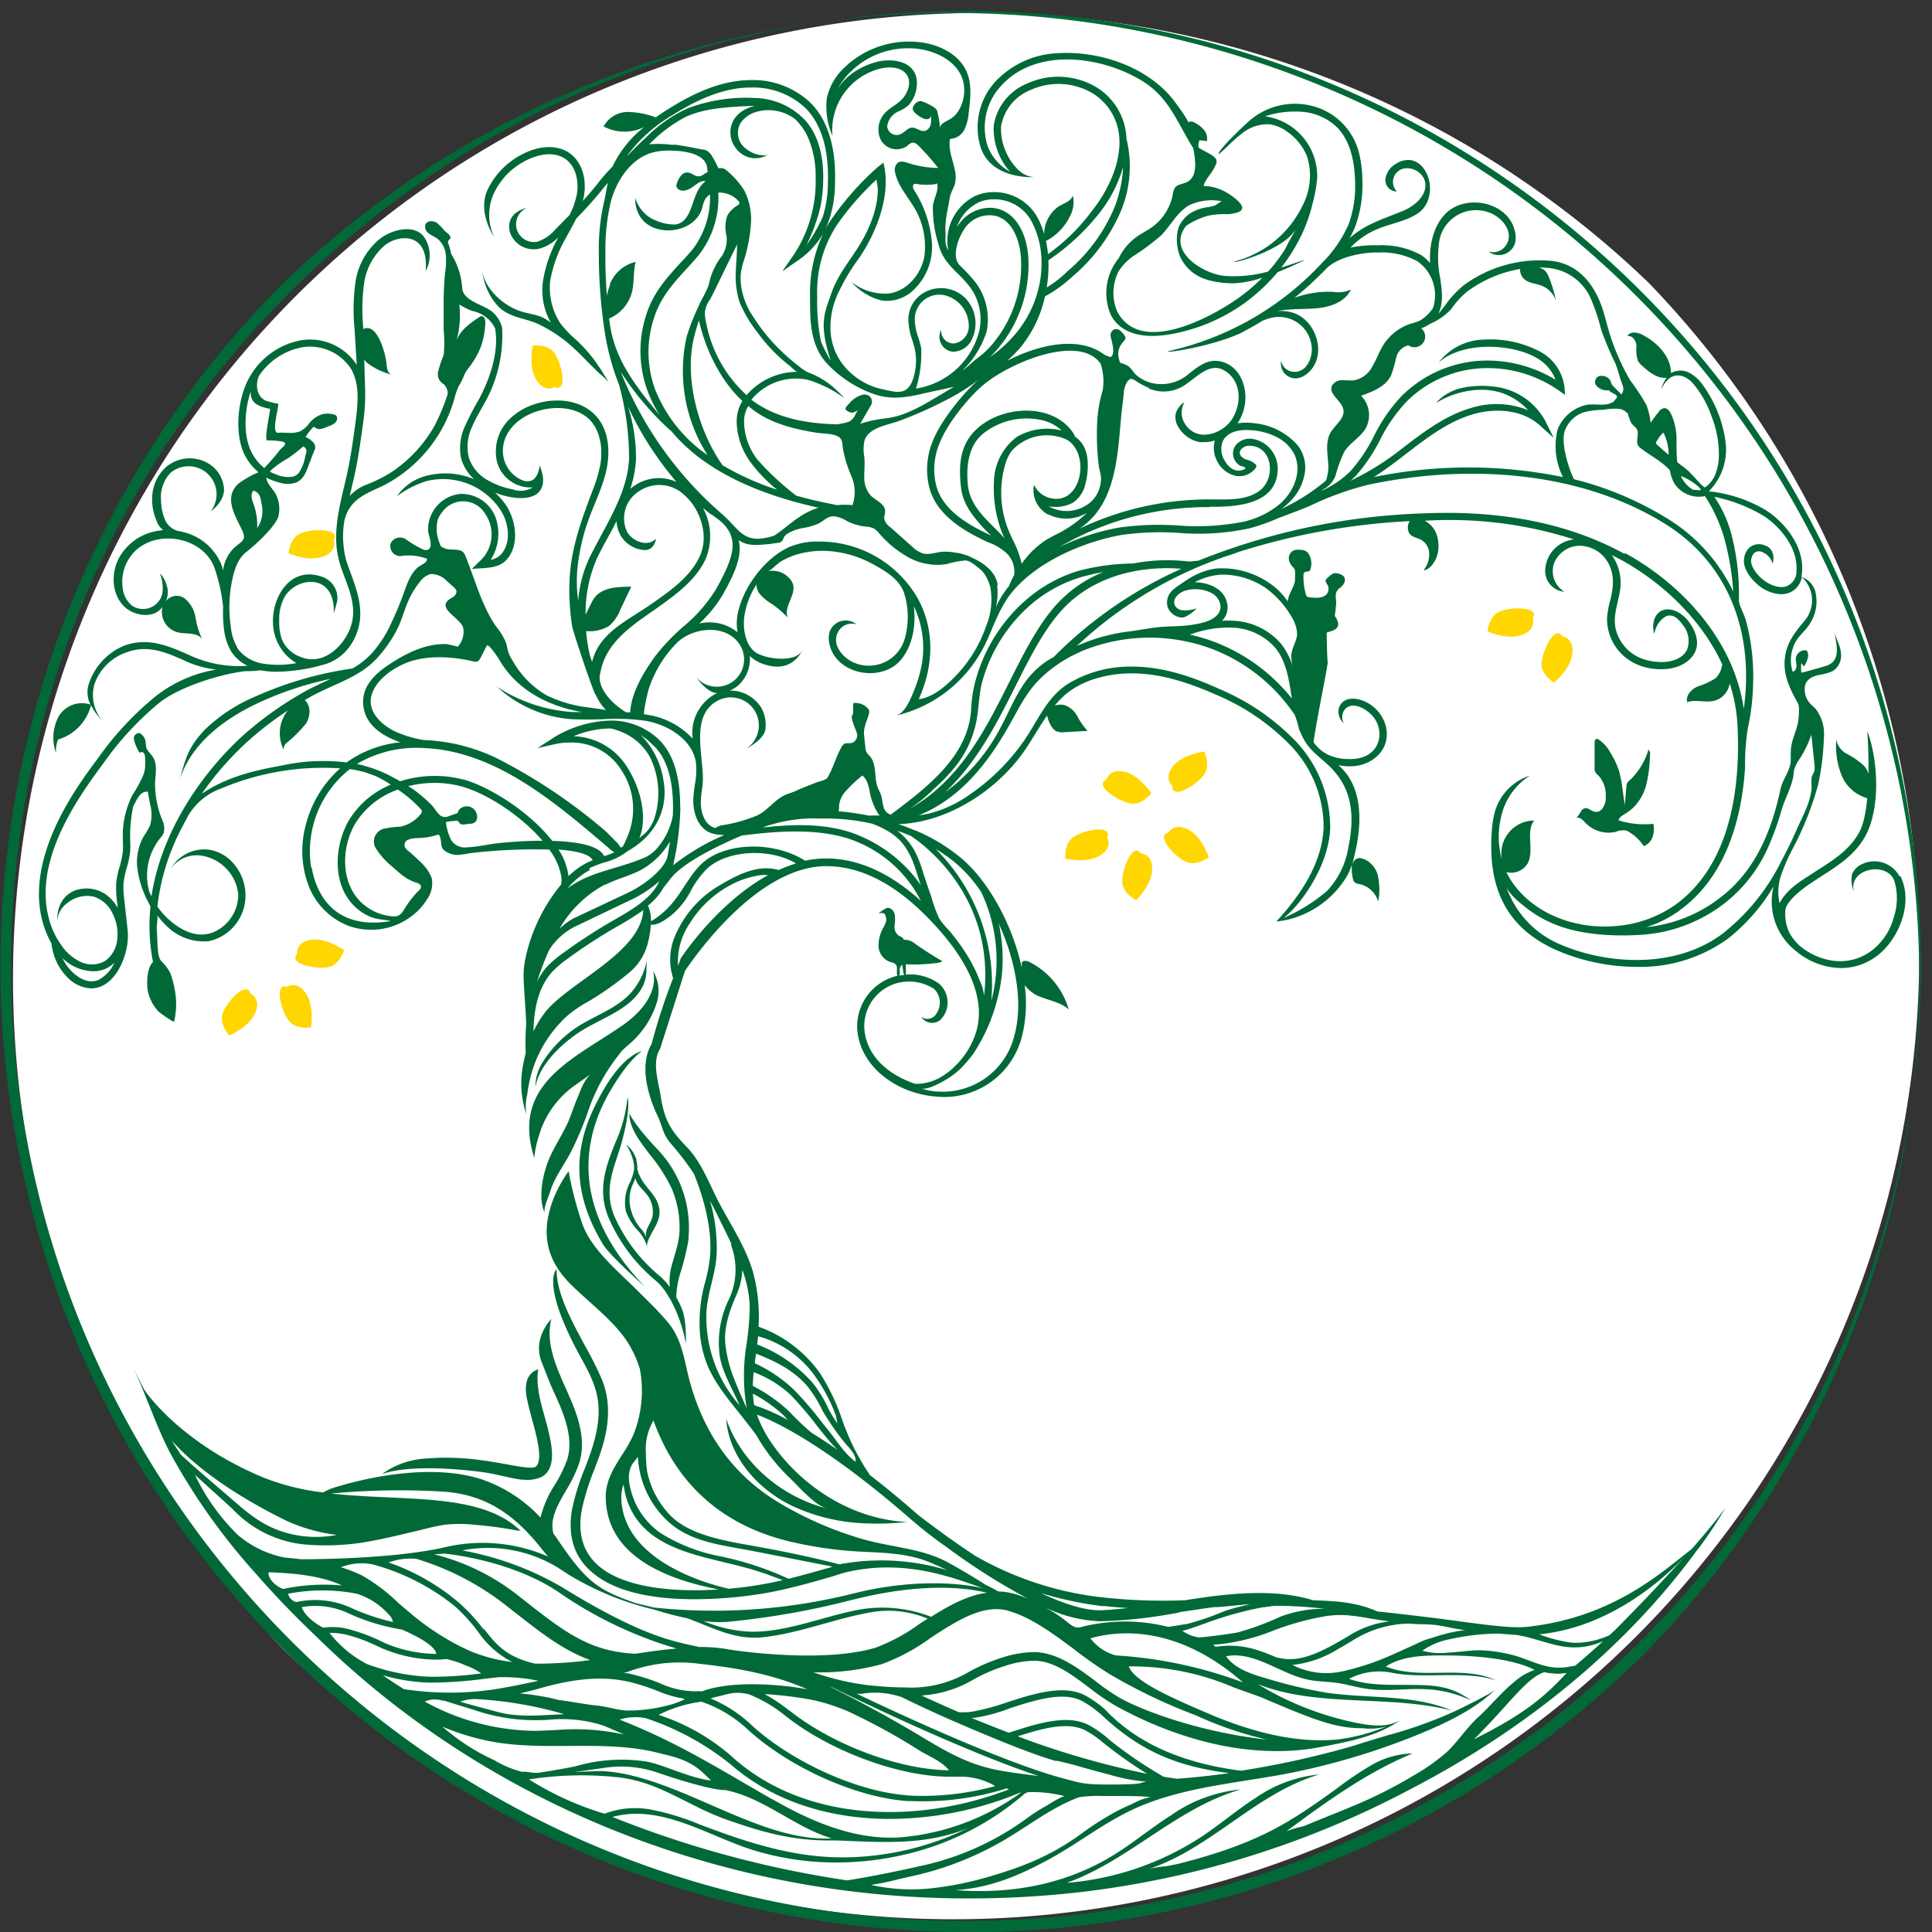 <svg xmlns="http://www.w3.org/2000/svg" viewBox="0 0 293.36 293.36"><rect x="0" y="0" width="293.36" height="293.36" fill="#333333" stroke="none"/><defs><style>.cls-1{fill:#fff;}.cls-2{fill:#ffd600;}.cls-3{fill:#006937;}</style></defs><title>logo-round</title><g id="Calque_2" data-name="Calque 2"><g id="Calque_1-2" data-name="Calque 1"><path class="cls-1" d="M250.4,43A146.68,146.68,0,0,0,43,250.4,146.68,146.68,0,0,0,250.4,43"/><path class="cls-2" d="M168.15,127.18s.88,1.55-1.17,2.76-5.21.44-5.21.44-.26-2.27,1.2-3.28,5.16-1.75,5.26-.45"/><path class="cls-2" d="M168,118.36s.44-1.72,2.75-1.18,4.08,3.27,4.08,3.27-1.38,1.83-3.13,1.55-4.94-2.3-4.12-3.31"/><path class="cls-2" d="M177.43,126.39s.87-1.55,3-.43,3.1,4.21,3.1,4.21-1.8,1.41-3.43.69-4.17-3.5-3.12-4.26"/><path class="cls-2" d="M173.25,129.58s1.78.1,1.7,2.47-2.42,4.63-2.42,4.63-2.06-1-2.12-2.77,1.29-5.29,2.44-4.68"/><path class="cls-2" d="M38.08,150.89s1.62.74.68,2.92-3.95,3.43-3.95,3.43-1.55-1.68-1-3.36,3.14-4.45,4-3.46"/><path class="cls-2" d="M45.11,144.8s-.21-1.77,2.14-2.11,5,1.59,5,1.59-.63,2.2-2.37,2.57-5.43-.36-5-1.6"/><path class="cls-2" d="M43.62,149.83s1.49-1,2.83,1,.77,5.17.77,5.17-2.25.41-3.35-1-2.07-5-.78-5.22"/><path class="cls-2" d="M237.25,96.63s1.77.23,1.51,2.59-2.78,4.43-2.78,4.43-2-1.15-1.9-2.93,1.7-5.17,2.8-4.47"/><path class="cls-2" d="M232.75,93.92s.57,1.69-1.67,2.5-5.2-.54-5.2-.54.17-2.28,1.8-3,5.39-.75,5.25.54"/><path class="cls-2" d="M84.21,58.8s-1.54.9-2.78-1.12-.54-5.2-.54-5.2,2.27-.31,3.31,1.14,1.83,5.13.53,5.26"/><path class="cls-2" d="M50.68,82.05s.57,1.68-1.67,2.49-5.2-.54-5.2-.54.16-2.28,1.79-3,5.4-.75,5.26.54"/><path class="cls-2" d="M178,119.35s-1.36-1.15.12-3,4.73-2.24,4.73-2.24,1,2,0,3.49-4.22,3.44-4.77,2.27"/><path class="cls-3" d="M146.68,293.36A146.68,146.68,0,0,1,43,43,146.68,146.68,0,0,1,250.4,250.4a145.75,145.75,0,0,1-103.72,43m0-291.72c-80,0-145,65.06-145,145s65.06,145,145,145,145-65.07,145-145-65.07-145-145-145"/><path class="cls-3" d="M288.43,133.07a4.34,4.34,0,0,0-5.83-1.79,2.85,2.85,0,0,0-1.35,1.39,4.1,4.1,0,0,0,.26,2.68c-.93-3.39,4.9-4.67,6.11-1.65a9.11,9.11,0,0,1-.05,5.54,9.42,9.42,0,0,1-3.54,5.23c-3.7,2.61-8.1,1.42-10.82-.92a7.44,7.44,0,0,1-1.55-2,6.8,6.8,0,0,1-.55-3.47c.31-1.52,3-3.44,4.27-4.25l1-.66c2.7-1.72,5.5-3.49,7-6.49,2.17-4.29,1.78-11.35.15-15.69,0,0,.88,11.23-1.13,15.2-1.37,2.73-4,4.42-6.62,6.06l-1,.66c-1.79,1.14-3.57,2.3-4.57,4.24a7.76,7.76,0,0,1,.21-4.16,27.61,27.61,0,0,1,1.66-3.88,47.34,47.34,0,0,0,4-10,39.28,39.28,0,0,0,.86-7,6.31,6.31,0,0,0-1.27-4.5c-.25-.26-.54-.48-.79-.75a3.21,3.21,0,0,1-.85-2.2c0-1.41,1-1.92,2.24-2.19a7.84,7.84,0,0,0,2-.56,2.76,2.76,0,0,0,1.25-2.8c-.06-1.22-.89-2.21-.94-3.38.07,1.84,1.18,4.32-1.06,5.29-.3.13-4,1.17-4,1.12a5.79,5.79,0,0,1,0-1.44l.4.5c.46-.75.92-1.71.42-2.43a1.39,1.39,0,0,0-1.66,1.19c0,.38.1.76.1,1.15s-.2.83-.58.88a5.75,5.75,0,0,1,.22-4.06c.47-1.22,1.6-2,2.29-3.07a6.21,6.21,0,0,0,.85-5.33,3.45,3.45,0,0,0-1.17-1.5,9.3,9.3,0,0,0-.86-.46,6.6,6.6,0,0,0,.11-.84c.25-3.8-2.59-7.39-5.52-9.27a21.27,21.27,0,0,0-8.64-2.86A9,9,0,0,0,262,67a19.07,19.07,0,0,0-3.46-8.57,6,6,0,0,0-2-1.81,2.89,2.89,0,0,0-2.59-.08c-.08,0-.14.09-.22.14,0-2.54-2.07-4.68-4.35-5.85-.76-.39-1.92-.57-2.25.22.75-.17,1.31.72,1.36,1.48a5.67,5.67,0,0,0,.21,2.26,3.15,3.15,0,0,0,.75.84c1,.91,2.23,1.88,3.6,1.73a7.3,7.3,0,0,0-.88,1.82,6.31,6.31,0,0,1,1.07-1.52c1.18-1.14,2.69-.64,3.71.43a15.4,15.4,0,0,1,2.93,5.11A15.82,15.82,0,0,1,261,68.92a8.1,8.1,0,0,1-.59,3.24A4.38,4.38,0,0,1,258.9,74c-.17.12-1.58-1.5-1.72-1.65-.33-.34-.65-.69-1-1s-1.48-1.11-1.5-1.19c-.12-1.05-.1-2.12-.12-3.19a9,9,0,0,0-.9-4.27c-.21-.36-.52-.73-.94-.73a1.31,1.31,0,0,0-.9.62c-.42.52-.81,1.05-1.18,1.61A11.44,11.44,0,0,0,250,61.5a33.09,33.09,0,0,0-2.48-3.77,34.68,34.68,0,0,1-3-6.73c-.54-1.63-.85-3.32-1.48-4.92-1.32-3.37-3.66-6-7.39-6.46a19.46,19.46,0,0,0-13.4,3.7,15,15,0,0,0-2.72,2.91c-.38.5-.75,1-1.14,1.42.82-1.61.57-3.59.31-5.31a16.26,16.26,0,0,1-.1-6.06,5.68,5.68,0,0,1,7.54-4c1.9.67,3.89,3,2.51,5a2.34,2.34,0,0,1-2.65.9A2.58,2.58,0,0,0,230,37.08a3.77,3.77,0,0,0,0-2.08c-1.09-4.41-7.51-5.63-10.54-2.52-1.81,1.86-2.46,4.77-2.31,7.48a5.83,5.83,0,0,0-1.35-1.22,12.36,12.36,0,0,0-6.59-1.49,17.68,17.68,0,0,0-4.16.35A12.15,12.15,0,0,1,210,34.46c1.81-.65,3.77-1,5.38-2.13,2-1.42,2.25-4.52.95-6.51a3.23,3.23,0,0,0-2-1.49,3.36,3.36,0,0,0-2.41.57,3.14,3.14,0,0,0-1.56,2.32,1.73,1.73,0,0,0,1.74,1.85,2.08,2.08,0,0,1,0-2.9c1.44-1.43,4.15-.22,4.33,1.71s-1.75,3.43-3.24,4.07c-2.33,1-4.73,1.69-6.87,3.13a11.19,11.19,0,0,0-1.39,1.1,17.55,17.55,0,0,0,.82-1.69,18.56,18.56,0,0,0,1.11-7.32A17.25,17.25,0,0,0,206.3,23a9.8,9.8,0,0,0-7.12-6.93,10.55,10.55,0,0,0-9.68,2.46c-.34.28-4.87,4.53-4.42,4.88,1.17-1,2.19-2.15,3.42-3.08a6.21,6.21,0,0,1,4.25-1.46,6,6,0,0,1,2.85,1.24,8.29,8.29,0,0,1,2.89,3.71,9.77,9.77,0,0,1-.71,7.4,15.91,15.91,0,0,1-10.4,8.5c.06.34,6.49-1.57,8.77-4.11l.61-.71a30.81,30.81,0,0,0-1.63,2.94,25.78,25.78,0,0,1-2.22,3c-.12.14-.24.27-.37.4a19.65,19.65,0,0,1-6.55.66c-3.35-.31-8.92-3.78-5.87-7.62a11.57,11.57,0,0,1,3.37-1.54,12.63,12.63,0,0,1,2.88-.22,5.39,5.39,0,0,0,1.69-.32c1.68-.7-.92-2.42-1.64-2.86a7.19,7.19,0,0,0-3.66-1.1c.12-.78,1.13-1.85,1.5-2.55.46-.87.82-1.33-.08-2-.67-.5-1.48-.8-2.17-1.27a1.75,1.75,0,0,1,.14-1.13l1.11.14a2.12,2.12,0,0,0-.43-1.69,4.34,4.34,0,0,0-1.41-1.1,1.08,1.08,0,0,0-.85-.15.57.57,0,0,0-.18.12c.2-.19-1.75-2.82-2-3.15-4-5.33-11.47-7.79-17.86-7.38a13.75,13.75,0,0,0-9.5,4.43A10.31,10.31,0,0,0,149,22.67c1.57,4,6.33,4.27,8,4.23a3.86,3.86,0,0,1-2.48-1.21A8.76,8.76,0,0,1,152,19.23a7.24,7.24,0,0,1,4.47-5.56,10.19,10.19,0,0,1,9.39.47,8.54,8.54,0,0,1,4,5.92c.68,4.19-1.58,8.83-3.92,11.78a30.06,30.06,0,0,1-6.81,6.75,16.34,16.34,0,0,0-.31-2,8.3,8.3,0,0,0,3.62-3.7,4.66,4.66,0,0,0,.47-3.2c-.3.9-1.39,1.18-2.2,1.68a5.18,5.18,0,0,0-2.16,4.18,12.42,12.42,0,0,0-1.18-2.82,7.53,7.53,0,0,0-6.45-3.56,6.89,6.89,0,0,0-2.93.63,7.64,7.64,0,0,0-4,8.25,3.22,3.22,0,0,1-.41-2c0-.69-.08-1.38,0-2.08.1-1.48.43-2.55.64-4,.15-.75.59-1.38.79-2.09a4.94,4.94,0,0,0-.06-2.23c-.31-1.5-1-3-.69-4.56a2.54,2.54,0,0,0,2.19-1.44A7.35,7.35,0,0,0,147.1,17c.26-2.06.5-4.25-.34-6.15-1.07-2.42-3.68-3.83-6.28-4.32a14.11,14.11,0,0,0-12.2,3.67,9,9,0,0,0-2.73,4.69,11.13,11.13,0,0,0,.85,5.73,9.64,9.64,0,0,1,7.26-10.2c1.46-.37,3.29-.24,4.07,1s0,3.14-1.28,4.12c-.62.5-1.34.89-1.91,1.45a3.67,3.67,0,0,0-.8,4.25,2.76,2.76,0,0,0,4,.93,2,2,0,0,1,.74-.5c.42-.08.8.25,1.09.55a40.7,40.7,0,0,1,2.88,3.28,14.82,14.82,0,0,1-4.53-.74c-.54-.18-1.19-.38-1.65,0a1.48,1.48,0,0,0-.33,1.5c.36,1.75,1.56,3.17,2.51,4.68a11.53,11.53,0,0,1,1.92,7.94c-.49,2.74-2.61,5.29-5.37,5.68a8.15,8.15,0,0,1-5.69-1.73,8.81,8.81,0,0,0,4.63,2.81,5.85,5.85,0,0,0,4.31-1.2,9,9,0,0,0,3.26-7.5,17.29,17.29,0,0,0-2.66-8,1,1,0,0,1-.21-.8c.13-.39.72-.16,1-.13s2.75.13,2.63-.23c.38,1.14-.59,2.47-.62,3.64a18,18,0,0,0,.8,5.5,7.93,7.93,0,0,0,1.15,2.59,17,17,0,0,0,1.93,2.13,18.31,18.31,0,0,1,1.79,2A8.25,8.25,0,0,1,148.75,50a11.76,11.76,0,0,1-9.66,9,18.05,18.05,0,0,0,.78-6.18,15.93,15.93,0,0,0-.43-1.58,8.59,8.59,0,0,1-.54-2.84,3.73,3.73,0,0,1,5-3.43,4.81,4.81,0,0,1,3.19,4.9,2.66,2.66,0,0,1-2.17,2.28,1.89,1.89,0,0,1-2-2.07,2.28,2.28,0,0,0,0,2.15,2.24,2.24,0,0,0,1.79,1.18,3.23,3.23,0,0,0,2.92-2,5.56,5.56,0,0,0-.92-6c-3-3.21-8.61-1.51-8.78,3a9.31,9.31,0,0,0,.59,3.2c.15.51.3,1,.41,1.49a8.74,8.74,0,0,1-.37,4.67c-.88,2.24-2.38,1.83-4.36,1.37A10.25,10.25,0,0,1,129,56.46a9.08,9.08,0,0,1-2.9-6.67A12.08,12.08,0,0,1,127.52,44a30,30,0,0,1,2.41-4.1l.38-.52c2.43-3.44,5.18-9.57,3.82-14.7a7.09,7.09,0,0,1-.74.59,43.62,43.62,0,0,0-8,9.32,11.79,11.79,0,0,0,.57-1.38,18.33,18.33,0,0,0,.83-5.42c.17-5.38-1.06-9.46-3.66-12.12a12.65,12.65,0,0,0-9.1-3.51,15,15,0,0,0-1.89.12c-3.31.41-6.72,1.78-10.73,4.32q-1,.61-1.83,1.23A12.49,12.49,0,0,0,95.26,17a4.17,4.17,0,0,0-3.6,2.2,6.72,6.72,0,0,0,6.17.08A16.74,16.74,0,0,0,93,25.3a28.4,28.4,0,0,0-2.3,2.64l-.41.5c-.57.71-1.18,1.4-1.8,2.08a6.74,6.74,0,0,0,.17-.75c.39-2.06,0-5-2.22-6.55-1.83-1.25-4.5-1.17-7.14.21a11.67,11.67,0,0,0-5.28,5.42c-1.56,3.46,1,7.1,1,7.1a7.85,7.85,0,0,1,0-6.65,10.62,10.62,0,0,1,4.8-4.9c.85-.45,3.8-1.79,6-.28,1.7,1.16,2.11,3.57,1.76,5.44a12.58,12.58,0,0,1-1.07,3.05c-.71.74-1.44,1.47-2.15,2.19a6.14,6.14,0,0,1-2.75,1.9,2.7,2.7,0,0,1-1.6-5.13s-3.3.59-2.6,3.63a3.79,3.79,0,0,0,3.69,2.65,3.65,3.65,0,0,0,.74-.08A6.22,6.22,0,0,0,84.8,36a20.26,20.26,0,0,0-2.34,6.6A9.94,9.94,0,0,0,83.65,49a6.68,6.68,0,0,0-1.33-.83c-1.11-.47-2.4-.58-3.54-1-2.42-.89-5.07-3.23-5.53-5.91a9.35,9.35,0,0,0,2.53,5.4c1.66,1.56,3.91,1.63,5.9,2.52a21.54,21.54,0,0,1,5.68,3.91c.81.74,1.55,1.54,2.32,2.31l1.37,1.34a7.8,7.8,0,0,1,1.36,1.33,31.38,31.38,0,0,0-2.33-3.62,24.22,24.22,0,0,0-2.55-2.81,15.84,15.84,0,0,1-2.47-2.58,9.93,9.93,0,0,1-1.52-6.41A20.18,20.18,0,0,1,86,36c.14-.27.29-.53.43-.79.36-.66.72-1.32,1.06-2,1.27-1.32,2.54-2.68,3.7-4.11l.41-.51.69-.84-.49,2.56v0a31.89,31.89,0,0,0-.87,8.13,78.25,78.25,0,0,0,.84,11.6A37.46,37.46,0,0,0,94,58.42a42.43,42.43,0,0,1,1.52,11.32c-.22,4.12-2.28,7.94-4.28,11.63-.53,1-1.07,2-1.58,3a18.54,18.54,0,0,0-1.86,6.84,21.38,21.38,0,0,1-.15-4.6,31.12,31.12,0,0,1,1.52-7.14C90,77,91.22,74.65,91.9,72.11s.77-5.63-.68-8c-2.89-4.63-10.31-4-13.84-.48a6.87,6.87,0,0,0-1.89,6.58A5.25,5.25,0,0,0,80.9,74a3.51,3.51,0,0,1-3.05.31,12.47,12.47,0,0,1-4-1.51,6.16,6.16,0,0,1-2.64-3.25,7,7,0,0,1,.46-4.71c.61-1.49,1.51-2.84,2.25-4.27A20.89,20.89,0,0,0,76.25,49.9h0a2.36,2.36,0,0,0-.1-.46,4.59,4.59,0,0,0-1.3-2c-1.23-1.17-4.67-1.69-4.67-3.81a11.39,11.39,0,0,0-1.68-5.1,13.79,13.79,0,0,0-.5-1.79s.13-.28.13-.28.34-.24.27-.45c-.15-.5-.68-.72-1-1.08a6.25,6.25,0,0,0-1.08-1.1c-.54-.36-1.43-.36-1.71.23a1.21,1.21,0,0,0,.48,1.37c.4.32.9.5,1.32.81a3.54,3.54,0,0,1,1.28,2.43,11.51,11.51,0,0,1-.11,2.81,43.92,43.92,0,0,0-.21,4.43c0,1.41,0,2.82,0,4.24a18.87,18.87,0,0,1,0,3.76,16,16,0,0,0-.85,2.56,1.72,1.72,0,0,0,.89,1.88,2.15,2.15,0,0,1,.58,1.4,1.66,1.66,0,0,1-.11.38,31.43,31.43,0,0,1-1.92,4.56,20.78,20.78,0,0,1-6.26,6.83,21.66,21.66,0,0,1-3.86,2,6.65,6.65,0,0,0-2.73,1.78l.27-1.19c.19-.8.38-1.6.55-2.39.5-2.38.84-4.82,1.16-7.18a31.44,31.44,0,0,0,.36-4v0c0-.36,0-.71,0-1.07l-.14-4.86a4,4,0,0,0,.48.52,10.28,10.28,0,0,0,3.73,1.77c-.64-.15-.78-1-.83-1.65-.15-1.65-1.44-6.33-3.52-5.28v-.09a29.28,29.28,0,0,1,.13-6.94,9.28,9.28,0,0,1,3.15-5.71c1.47-1.13,3.79-1.55,5.12-.28.87.82,1.23,2.23,1.06,4.2a4.91,4.91,0,0,0-.2-5.1c-1.41-2.08-4.86-1.25-6.74.21A10.42,10.42,0,0,0,54,42.7,29.87,29.87,0,0,0,53.84,50l.33,5.4a8.46,8.46,0,0,0-8.52-3.72,11.36,11.36,0,0,0-7.73,5.54c-1.78,3-2.49,8.65-.66,12.06a8.2,8.2,0,0,0,2,2.43,13.48,13.48,0,0,0-3.14,1.8c-2.21,2.16-.33,4.87.68,7.09a2.21,2.21,0,0,1,.25.89c0,.61-.66,1-1.17,1.41a5.62,5.62,0,0,0-2,3.71,7.43,7.43,0,0,0-.23-.79,8.34,8.34,0,0,0-5.72-5c-.31-.09-.63-.15-.95-.21a3,3,0,0,1-1.86-1.54,8,8,0,0,1-.67-3.14,5.35,5.35,0,0,1,1.44-4.13A4.25,4.25,0,0,1,32,77.64s2.22-1.49,2-3.6A5,5,0,0,0,32.49,71a5.53,5.53,0,0,0-7.37,0c-2.37,2.26-2.51,5.62-1.2,8.42a2.57,2.57,0,0,0,.88,1.08,9.8,9.8,0,0,0-1.77.31,8.06,8.06,0,0,0-5.17,4.33c-1.48,3.36-.24,7.78,3.84,8.22h.12a3.38,3.38,0,0,0,1.78-.29,2.88,2.88,0,0,0,1.07-.92,3.21,3.21,0,0,0,2.42,3.89c1.26.26,2.83-.06,3.61,1a11.68,11.68,0,0,1-1-3.22,4.76,4.76,0,0,0-1.59-2.9,2.05,2.05,0,0,0-2.95.41l0,0a2.72,2.72,0,0,0,.11-.25,3.31,3.31,0,0,0,0-2.32,3.85,3.85,0,0,0-1-1.7,5.91,5.91,0,0,1,.39,3,3,3,0,0,1-4.62,1.9,4,4,0,0,1-1.4-2.6,6.59,6.59,0,0,1,1.62-5.42c3.37-3.7,10.55-2.49,12.31,2.29a26.85,26.85,0,0,1,1.31,5.9A19.53,19.53,0,0,0,34,95.43,8.61,8.61,0,0,0,35.15,99a6.28,6.28,0,0,0,2.42,2.09,17.74,17.74,0,0,1-8.32-1.39l-.59-.27c-3.05-1.34-6.19-2.73-9.83-1.38a9.46,9.46,0,0,0-5.43,6.08,4.11,4.11,0,0,0,.34,2.86A4.09,4.09,0,0,0,8.9,108.8a6.89,6.89,0,0,0-.39,5.56,4.57,4.57,0,0,1,.31-2.07,7.31,7.31,0,0,0,5-5.21,8.37,8.37,0,0,0,1.62,2.22,6,6,0,0,1-1.09-5.43,7.81,7.81,0,0,1,4.88-4.82c3.22-1.2,6,0,9,1.35l.6.27a15.57,15.57,0,0,0,4,1,20.27,20.27,0,0,0-9.2,4.06,47.35,47.35,0,0,0-8.86,9.55c-3.23,4.31-12.92,17.23-6.95,28a8.55,8.55,0,0,0,2.49,5.2,5.34,5.34,0,0,0,3.54,1.6,3.83,3.83,0,0,0,1.78-.44c2.61-1.33,4.07-5.51,3.75-8.42l-.5-4.54a12.82,12.82,0,0,1-.12-2.62,13.74,13.74,0,0,1,.48-2.27,15.61,15.61,0,0,0,.52-2.41,14.46,14.46,0,0,0,0-1.86c0-.43,0-.84,0-1.25a24.17,24.17,0,0,1,.46-3.8l.43-.83a4.13,4.13,0,0,1,.68-1,1.35,1.35,0,0,1,1.11-.43c.12.67.25,1.35.37,2a6,6,0,0,1,0,3.05,10.83,10.83,0,0,1-1,1.75,8.09,8.09,0,0,0-1,4.42A14.66,14.66,0,0,0,22,135.92a4.61,4.61,0,0,0,.45.92c.13.28.27.57.4.82a28.52,28.52,0,0,0,.38,8.42c-1,.9-1,3.64-.72,4.66A6.56,6.56,0,0,0,24,153.53c.16.17,2.39,1.82,2.45,1.56a11.76,11.76,0,0,0,.05-5,14.36,14.36,0,0,0-.63-2.31,6.79,6.79,0,0,0-1.42-1.88c-.55-.71-.51-2.4-.58-3.36,0-.6-.06-1.2-.07-1.8,0-.3.22-1.59.05-1.79a13.4,13.4,0,0,0,1.58,1.78,8,8,0,0,0,6.28,2.18,7.08,7.08,0,0,0,5.56-7.19,7.4,7.4,0,0,0-2.08-4.9A6.27,6.27,0,0,0,32,129.06a5.87,5.87,0,0,0-6,2.73A4.86,4.86,0,0,1,31,130a6.65,6.65,0,0,1,5.18,5.8,6.25,6.25,0,0,1-3.3,5.53c-2.45,1.29-4.94.23-6.92-1.43a11.79,11.79,0,0,1-2.06-2.23,33.43,33.43,0,0,1,2.53-9.52c.64-1.52,1.43-2.95,2.2-4.39a9.61,9.61,0,0,1,5.1-4.09,39.64,39.64,0,0,1,17.92-3,17.08,17.08,0,0,0-5.28,8.84,14.9,14.9,0,0,0,.27,8.35,10.6,10.6,0,0,0,6.3,6.73A10.15,10.15,0,0,0,62.64,139a9.3,9.3,0,0,0,2.15-2.36,4.24,4.24,0,0,0,.77-3.26,5.45,5.45,0,0,0-1.24-2c-.49-.59-1.28-1.23-1.84-1.77-.33-.32-.83-.57-1-1a.88.88,0,0,1,.09-.79c.28-.42,1.22-.55,1.73-.57a10.12,10.12,0,0,0,3.28-.54c.54.48.24,1.68.69,2.24a3.16,3.16,0,0,0,2.81.8l.56-.06h0l.65-.13A83.06,83.06,0,0,1,83.39,129a9.25,9.25,0,0,1,1.87,4.31,4.2,4.2,0,0,1-.06,1,26.12,26.12,0,0,0-3.79,6.17,24.76,24.76,0,0,0-1.8,6,14.46,14.46,0,0,0-.07,2.73c0,.77.3,4.13.36,6.31a34.05,34.05,0,0,0-.07,4.36c-.14.53-.26,1.07-.36,1.6a14.72,14.72,0,0,0,.44,7.68,7.77,7.77,0,0,1,.15-3A20.3,20.3,0,0,1,80.7,163a18.48,18.48,0,0,1,2.56-5.45,20.09,20.09,0,0,1,2.65-3.11A19.35,19.35,0,0,1,89.45,152a47,47,0,0,0,6.28-4.48,8.36,8.36,0,0,0,2.61-4.22,15,15,0,0,0,.49-2.91c.5.08,1.31,0,3.09-1.4a12.23,12.23,0,0,0,2.91-3.59,13.56,13.56,0,0,1,2.68-3.64c3.13-2.7,9.44-3,13.36-.65a20.61,20.61,0,0,0-2.64,1c-3-.89-6.06.61-8.63,2.13a16.26,16.26,0,0,0-7.22,8.17,9.13,9.13,0,0,0-.17,6.12,89.35,89.35,0,0,0-3.27,10c-1.84,3.05-.66,7.6.86,10.8.93,1.95.74,2.8,2.19,4.46a42.05,42.05,0,0,1,3.37,4.43c.8,1.92,2.87,7.47,2.46,12.44a23.52,23.52,0,0,1-.86,4.43,21.89,21.89,0,0,0-.73,5.62,16.78,16.78,0,0,0,1.29,6.84,19.77,19.77,0,0,0,1.53,2.77c1.1,1.67,2.41,3.25,3.64,4.8.74.93,1.46,1.87,2.18,2.82.15.28.3.55.47.83a29.13,29.13,0,0,0,4.74,5.81c1.27,1.23,3.66,4,5.49,4.47-7.14-1.82-13.09-7.12-15.3-13.61.37,5.54,4.51,10.49,9.83,13.13a28.6,28.6,0,0,0,11.59,2.75,42.1,42.1,0,0,0,6.05-.22c-8.23-.39-15.72-5.2-20.25-11.52a18.55,18.55,0,0,1-2.56-4.78c2.72,1,10.42,4.6,23.33,15.85l.33.29.24.19c1.58,1.35,3.18,2.58,4.8,3.71a99.21,99.21,0,0,0,12.47,7.92,17.91,17.91,0,0,0-2.23-.79,10.19,10.19,0,0,0-2.29-.32c-.36-.21-1-.57-1.91-1-1.94-1.27-4.83-2.92-5.77-3.43-3.88-2.09-8.32-2.25-12.55-3.42a53.42,53.42,0,0,1-13-5.59c-7.82-4.67-12.09-11.72-14-20-.6-2.65-1.09-5.2-2.91-7.39-1.42-1.72-3.08-3.29-4.67-4.88-3-3-7.14-6.36-8.43-10.35a55.75,55.75,0,0,1-2-7.74,19.35,19.35,0,0,0-2.15,3.8c-1.84,4.51-1.89,9,2.43,13.32,2.61,2.59,5.82,5,8.07,7.95a16.47,16.47,0,0,1,2.48,5,17.9,17.9,0,0,1-1,9.95,20.64,20.64,0,0,1-1.69,3c-1.26,2-2.57,4-2.5,6.63.22,9.37,10.39,12.52,17.13,13.85-6.59.42-14.3-.16-18.28-3.64-2.27-2-3.11-4.77-2.52-8.28a34.59,34.59,0,0,1,1.89-6.17c.25-.68.51-1.35.75-2,1.12-3.19,2.19-7.41.48-11.71a52.83,52.83,0,0,0-2.64-5.27c-2-3.73-4.33-7.95-4.27-11.56,0,0-2.38,1.87,3,12.15,1,1.86,2,3.59,2.57,5.14,1.22,3.06,1.06,6.4-.5,10.84-.24.67-.49,1.34-.74,2a35.53,35.53,0,0,0-2,6.39c-.67,4,.32,7.15,3,9.46,3.75,3.27,10,4.13,15.54,4.13a64.9,64.9,0,0,0,11.26-1c3.35-.63,6.73-1.58,9.63-2.43.68-.19,1.36-.45,2.07-.63,8.94-2.17,16.46.83,20.87,2.37-6.21-1.32-13.36-.69-18.94.65l-1,.24a86.8,86.8,0,0,1-30,2.06c-1.34-.32-2.52-.6-2.81-.69-6-2.06-7.62-3.45-12.11-10.1-.1-.14-.22-.28-.32-.43-.61-2.2.58-4.26,1.91-6.56a21,21,0,0,0,2-4.16c1.09-3.49-.17-7.13-1.55-10.22L86,211c-1.57-3.49-3.2-7.11-2.28-10.73,0,0-2.93,2.92-1.47,6.56.66,1.64,1.26,3.31,2,4.85l.39.88c1.25,2.82,2.41,6.09,1.49,9.06a20.33,20.33,0,0,1-1.87,3.81,16.33,16.33,0,0,0-2.19,5,21.85,21.85,0,0,0-8.64-5.7c-6.87-2.39-16.22-.88-22.95,1.23-.39.13-.92.41-1.45.65a35.67,35.67,0,0,1-9.31-2.37C27,218.86,21.89,211,21.89,211c-1.06-2.07-1.78-3.57-1.78-3.57.84,1.75,1.57,3.53,2.28,5.32.05.13.11.25.16.38,1,2.48,2,5,3.21,7.35a95.63,95.63,0,0,0,13.16,18.55c2.85,3.26,5.86,6.38,9,9.36,25.32,25,61.05,39.87,99,39.87a147.32,147.32,0,0,0,17.49-1,142,142,0,0,0,49.84-15.63c17.34-9,32.54-21.34,43.46-36.28L258,235l0,0a61.59,61.59,0,0,0,4-6.07c-1.32,1.84-3.15,4-5.1,6.26-4.58,3.52-11.89,10.39-25,11.83-2.22.24-6-.26-10.12-.81,0,0-.39-.07-.59-.08-1.35-.18-2.72-.37-4.09-.53-2.87-.35-5.64-.68-7.95-.91-3.37-1.5-6.54-1.57-9.79-1.71-6-1.85-13.15-1-19.37,0a83.8,83.8,0,0,1-12.31-.4,49.7,49.7,0,0,1-19.65-6.37c-4.37-2.89-7.75-5.52-8.39-6l-.42-.35q-3.85-3.36-7.12-5.87a35.8,35.8,0,0,1-4.27-8.54,31.41,31.41,0,0,0-3.33-6.95,19.43,19.43,0,0,0-9.32-7.05,25.76,25.76,0,0,0-.84-8.29c-1-3.49-3.11-6.77-4.87-10-1.58-2.88-2.81-6.52-5.11-8.91-2.45-2.55-3.41-4-4-7.58-.34-2.3-1.43-5.39-.14-7.39L104,147.44c3.43-5.05,12.15-15.92,21.48-15.92,4.94,0,9.91,2.42,14.76,7.19,6.91,6.79,9.64,13.12,7.88,18.29a12.33,12.33,0,0,1-3.06,4.84,10.72,10.72,0,0,1-1.73,1.42,7.68,7.68,0,0,1-3.84,1.31l-.54,0c-3.77-1.29-7.16-3.86-7.68-8.05a6.78,6.78,0,0,1,4.83-7.21,7.07,7.07,0,0,1,5.72.84,2.91,2.91,0,0,1,.34,3.79,1.53,1.53,0,0,1-2.26.45,1.91,1.91,0,0,0,3.16.17,3.75,3.75,0,0,0-.57-5.27,7.61,7.61,0,0,0-4.94-1.31l0-1.39a.22.22,0,0,1,0-.16.23.23,0,0,1,.16,0,27,27,0,0,0,4.49-.2,2.35,2.35,0,0,0,.9-.27c-1.41-.82-2.77-1.69-4.1-2.62a2.48,2.48,0,0,0-1.79-.64c0-.37-.51-.47-.82-.68a1.71,1.71,0,0,1-.55-1.54,5.72,5.72,0,0,0,0-1.7c-.14-.56-.71-1.07-1.25-.88a5.53,5.53,0,0,0-1.22.83c.31-.13.87-.15,1,.12a1.83,1.83,0,0,1,.19,1,4.2,4.2,0,0,1-.43,1,5.46,5.46,0,0,0-.73,2.83A2.64,2.64,0,0,0,135,146c.41.15.93.22,1.12.61a1.1,1.1,0,0,1,.07.57c0,.21,0,.41,0,.61a.47.47,0,0,0,.12.38c-.17,0-.35.07-.51.12a7.88,7.88,0,0,0-5.6,8.39c.69,5.71,6.36,9.37,11.77,9.81a12.16,12.16,0,0,0,13.13-8.84,20.35,20.35,0,0,0,.49-8.07,5.26,5.26,0,0,0,2.43,1.8c1.46.57,3.09.85,4.26,1.89a11.77,11.77,0,0,0-6-7.22c-.42-.21-1.13-.23-1.14.23v.64c-1.4-6.51-5-13-9-16.46a27.34,27.34,0,0,0-7.25-4.41s-.06,0-.07,0c-.79-.34-1.6-.64-2.41-.91,7.72-.25,15.4-5.43,19.47-11.62,1.06-1.6,2-3.29,3.11-4.87a5.51,5.51,0,0,0,.56,1.48,2.19,2.19,0,0,0,.78.87,2.73,2.73,0,0,0,1.42.17l3.39-.19a10.34,10.34,0,0,1-1.54-2.2,3.52,3.52,0,0,0-2-1.72,2.66,2.66,0,0,0-1.45.08,15.25,15.25,0,0,1,1.41-1.49c2.6-2.33,6.37-3.31,9.79-3.4,4-.1,8.29,1,13.42,3.29a34,34,0,0,1,11.31,7.78,17.89,17.89,0,0,1,4.9,12.35c-.24,5.79-4,10.79-7.17,14.25a13.2,13.2,0,0,0,3.93-1,14.36,14.36,0,0,0,6.85-6,9.45,9.45,0,0,0,.69-1.65,6.88,6.88,0,0,0,.14,2.12,1.14,1.14,0,0,0,.24.55,1.49,1.49,0,0,0,.8.31,3.8,3.8,0,0,1,2.81,2.65,9.62,9.62,0,0,0-.13-4.24,3.83,3.83,0,0,0-1.34-1.83,2.75,2.75,0,0,0-1-.47,1,1,0,0,0-1.16.32c-.11.16-.2.33-.31.48a1.94,1.94,0,0,0,.15-.5l.15-.61c.1-.41.19-.83.28-1.24.89-4.29.93-9.52-2.69-12.63a8.29,8.29,0,0,0,1.77.18H205c3.29,0,6.24-2.5,5.45-6a5.71,5.71,0,0,0-3.39-3.92c-1.39-.58-3.17-.59-3.76,1.06a2.24,2.24,0,0,0,.77,2.31,1.82,1.82,0,0,1,.12-2.07c1.07-1.27,2.95-.25,3.89.64a4.15,4.15,0,0,1,1.24,4.14c-.63,2.12-2.62,2.81-4.63,2.74a7.29,7.29,0,0,1-3.07-.68,5.88,5.88,0,0,1-2.16-1.87c0-.29.09-.63.14-1l0,0a.08.08,0,0,0,0,0c.57-3.72,2.09-10.86,2-11.24s-.15-3.85-.15-4.37c0-.27,2.9-.22,1.22-2.59.15-.93.19-1.62.19-1.62.13-.73-.26-1.53.17-2.18.28-.42.31-.37.31-.37.91-.55,1.34-1.72.17-2.15-.93-.34-1.17-.13-1.86.48-.93.81.27.86.05,2s-1.62,1.22-3,1a.44.44,0,0,1-.39-.34,9.44,9.44,0,0,1-.39-2.89c0-.18,0-.49.26-.58.48-.19.65.08.81-.47a2.74,2.74,0,0,0-.41-2.47,1.43,1.43,0,0,0-1.09-.42,2.07,2.07,0,0,0-1.08.09,1.3,1.3,0,0,0-.6.63,1.45,1.45,0,0,0,0,1.12,2.53,2.53,0,0,0,.44.69,1.58,1.58,0,0,1,.38.53,6.63,6.63,0,0,1,0,1.18c.13,1.06-.74,2-1,3.05a3.38,3.38,0,0,0-.09.54,10.34,10.34,0,0,0-2.91-2.87,12.69,12.69,0,0,0-7.93-2.14A10.38,10.38,0,0,0,181,87.58c-.52.3-1.86,1.17-2.57,1.71l-.14.12-.18.14,0,0a5,5,0,0,0-.44.49,2.43,2.43,0,0,0-.29,2.34,2.52,2.52,0,0,0,1.94,1.38c.9.14,2.37-1.35,2.37-1.35l-.07,0a5.41,5.41,0,0,1-2.12.25,1.48,1.48,0,0,1-1.12-.75,1.31,1.31,0,0,1,.19-1.26,2.69,2.69,0,0,1,1.27-.92,5.35,5.35,0,0,1,4.06.29,2.51,2.51,0,0,1,1.35,1.6,1.84,1.84,0,0,1-.31,1.63c-.92,1.15-2.78,1.44-4.14,1.65-1.61.24-3.25.16-4.87.33-1.42.15-2.84.41-4.26.63-.59.06-1.18.15-1.76.25h0A27.36,27.36,0,0,0,163.71,98l-.22.1a63.11,63.11,0,0,1,22.72-13.65q.93-.28,1.83-.63a102.82,102.82,0,0,1,26-4.69A1.88,1.88,0,0,0,214,81c.36.51,1,.61,1.51.84a2.39,2.39,0,0,1,1.45,1.74,3.77,3.77,0,0,1-.8,3c.71,0,1.53-.89,1.92-1.84a5,5,0,0,0,.26-2.78,3.84,3.84,0,0,0-2-2.89A61.81,61.81,0,0,1,239,81.91a4.89,4.89,0,0,0-4.38,4.78,3.18,3.18,0,0,0,2.92,3.16,3.65,3.65,0,0,1-1.58-4.28,4.22,4.22,0,0,1,3.81-2.7,5,5,0,0,1,4.19,2.23c1.26,1.87,1.07,4,.54,6.06a13.68,13.68,0,0,0-.48,2.67,7.52,7.52,0,0,0,3.17,6.28,8,8,0,0,0,2.84,1.26c2.26.53,5.27.31,6.86-1.6,1.43-1.7.73-3.87-.57-5.51-1.49-1.89-4-2.48-5-.52a3.39,3.39,0,0,0-.11,2.51,3.67,3.67,0,0,1,1.75-2.67c1.12-.48,2,.53,2.6,1.36a3.79,3.79,0,0,1,.62,3.67c-1.18,2.49-5.35,2.17-7.39,1.17a6.43,6.43,0,0,1-3.42-4.12c-.58-2.33.5-4.35.69-6.61a7.28,7.28,0,0,0-1.33-4.78l1.47.77c5.86,3.22,12.12,8.77,15.38,16l-.1-.09a3.4,3.4,0,0,1-1,2.05,11.93,11.93,0,0,1-2.76,1.26c-.92.43-1.8,1.37-1.53,2.36,1.28-.46,2.73.11,4.06-.2a3.2,3.2,0,0,0,2.33-2.35,1.88,1.88,0,0,0,.05-.33,24.88,24.88,0,0,1,1.2,6.46c.44,9-.86,21.06-9.53,27.25a18.18,18.18,0,0,1-9.22,3.18c-6.53.48-12.71-2.29-15.73-7.08a11.12,11.12,0,0,1-.61-1.13,2.89,2.89,0,0,0,3.21-1.3c1.09-2-.36-4.74,1-6.53a5,5,0,0,0-4.88,6,12.76,12.76,0,0,1-.17-6.41,10,10,0,0,1,4.4-6.41,8.09,8.09,0,0,0-5.47,6.16,14.67,14.67,0,0,0-.32,2.46h0c-.54,7.81,1.7,14.4,10.1,18a30.9,30.9,0,0,0,11.91,2.42,22.66,22.66,0,0,0,14-4.39,29.16,29.16,0,0,0,6.79-7.83,9.5,9.5,0,0,0,3.3,9.74,10.88,10.88,0,0,0,6.93,2.66,9,9,0,0,0,5.24-1.68c3.52-2.49,5.85-8.24,3.77-12.29M116.25,240.48c-1.58.3-3.51.57-5.6.76-6-1.39-16.11-5.35-16.31-13.78a5.81,5.81,0,0,1,.35-2.07,11.28,11.28,0,0,0,1.25,4.1c3.63,6.74,12.85,6.92,19.65,9.27.13,0,2,.71,3.28,1.17-.86.2-1.74.39-2.62.55m9.49-2.39c-1.94.56-4,1.13-6,1.64a47,47,0,0,0-10.29-3.4,26.27,26.27,0,0,1-9.11-3.52A11.41,11.41,0,0,1,96,227c-.47-1.44-.82-3.13-.07-4.54.25-.46.65-.81.93-1.25a14.25,14.25,0,0,0,5,10.18c3.4,2.83,8,3.26,12.35,4.1l12.22,2.39-.7.23m2-.62-.25.05c-4.65-1.2-9-2.08-13.64-2.9-4-.72-9.06-1.59-11.94-4.42a13.51,13.51,0,0,1-3.62-6.7,17.38,17.38,0,0,1-.2-2.79,8.63,8.63,0,0,1,1.15-5.05c.1.3.21.59.32.88,3.56,9.1,10.35,15.14,20.51,17.54A60.48,60.48,0,0,0,131,235.62c3.24.16,6.53.25,9.57,1.37.79.29,2,.82,3.26,1.43a34.64,34.64,0,0,0-16.08-.95m25.27,7.11c3.48.93,6.89,3.48,10.19,5.94a58.67,58.67,0,0,0,5.36,3.73,84,84,0,0,0,13.06,6.23,54.18,54.18,0,0,0,10.73,3.66c-9.36-1-18.35-4.09-22.4-6.37a33.28,33.28,0,0,1-3.56-2.46c-2.76-2.07-5.88-4.42-9.39-4.45a16,16,0,0,0-4.85.84,26.67,26.67,0,0,0-5.07,2.18,17.19,17.19,0,0,1-9.73,2.34l-.1,0,0,0c-1.56,0-3.38-.12-5.58-.35a40.12,40.12,0,0,1-8.17-1.94,35.74,35.74,0,0,0,10.34-1.23,29.82,29.82,0,0,0,7.46-4c3.89-2.54,7.92-5.16,11.73-4.14m16.36,6.8a7.23,7.23,0,0,1-3.83-2.59c4.13-1.19,13.07-2.15,23.16,6.69a66.68,66.68,0,0,0-19.33-4.1m22,6.32c8.45,3.62,11.44,4.74,15.54,4.74a9.08,9.08,0,0,0,3.6-.28,27.88,27.88,0,0,1-7.59,2c-6.22.56-12.86-1.15-19.19-3.83-6-2.56-11.55-5-12.36-7.28a39.32,39.32,0,0,1,16,3.22ZM168.29,264l-.27-.21a15.91,15.91,0,0,0-2.77-1.89c-2.54-1.27-5.74-.65-8.54.11-1,.28-2.06.62-3.05.94l-.49.15c-2-.77-3.94-1.53-5.68-2.26a3.45,3.45,0,0,0,.46,0,25.18,25.18,0,0,0,5.49-1.49c1-.31,2-.65,3-.92,2.6-.71,5.57-1.29,7.79-.18a14.78,14.78,0,0,1,2.6,1.78l.27.21c6.11,5.8,11.8,8,19.55,9-2.63.37-5.26.65-7.91.85-.68-.09-1.37-.19-2.06-.31a65.26,65.26,0,0,1-8.4-5.74m5.91,5.3a128.29,128.29,0,0,1-19.66-5.69c.81-.26,1.63-.52,2.45-.75,2.6-.71,5.57-1.29,7.8-.17a14.7,14.7,0,0,1,2.59,1.78l.27.21a67.21,67.21,0,0,0,6.55,4.62m-13.73-2,2.68.66q2.74.81,5.52,1.52a24.93,24.93,0,0,0,5.43,1,7.1,7.1,0,0,0-1,.26,12.22,12.22,0,0,1-1.72.14c-1.52.06-3.85.07-5.38,0a14.38,14.38,0,0,1-3.48-.61c-8.79-2.1-25.4-9.78-32.44-13.14a3.45,3.45,0,0,0,1.28-.06,12.57,12.57,0,0,1,5.62.61c.88.44,3.17,1.55,6.4,3,0,0,12.22,5.43,17.07,6.7m-43.36,5.69c-8.15-4.67-14.18-8.53-23-12a8,8,0,0,1,4-.21,41.07,41.07,0,0,1,12.85,7c6.79,5.91,15.51,8.29,24.19,8.29a51.87,51.87,0,0,0,19.79-4l.13,0a36.27,36.27,0,0,1-18.4,6.8c-7,.44-13.65-2.51-19.47-5.85m9.13,6c-11.25.62-23.54-9.66-34.93-10.22-.42,0-2.15.05-4.21.16,1.91-.25,3.71-.53,4.84-.68a17,17,0,0,1,7.73.72c2.4.83,8.11,2.69,10.42,2.69,5.92,1.19,10.5,5.66,16.15,7.33m-41.41-21a36,36,0,0,0-5.94-1c.69-.19,2-.47,2.71-.69,5.48-1.59,9.79-2,13.83-1.08a30.54,30.54,0,0,1,4.48,1.44,17.86,17.86,0,0,0,3.21,1,1.62,1.62,0,0,1,.8.23c-.58.26-1.17.48-1.77.69a24.09,24.09,0,0,1-6.74,1l-.42,0c-1.53-.13-3-.62-4.47-.76s-3.65-.57-5.69-.83m.79,2.15c-3.09.11-6,.47-9.12-.11-.51-.09-4.2-1.07-6.69-1.79a6.83,6.83,0,0,1,2.39-.4,59.3,59.3,0,0,1,13.42,2.3m-12.2-12.81a28,28,0,0,0-3.71-4.05A33.2,33.2,0,0,0,59,237.25a9.64,9.64,0,0,1,4.22-.55A41.43,41.43,0,0,1,77.12,244l.94.73c4.16,3.27,7.49,5.87,11.56,7.34a59.15,59.15,0,0,1-8.36.54c-4.45-1-6-3-7.84-5.36m4.39,5.12a23.9,23.9,0,0,1-6.9-1.88,39.08,39.08,0,0,1-9.13-6l-1.2-1a27.29,27.29,0,0,0-5.68-4.3,21.58,21.58,0,0,0-3.14-1.21,8.44,8.44,0,0,1,4.94-.41A34,34,0,0,1,69,243.84a25.66,25.66,0,0,1,3.59,3.93,14,14,0,0,0,5.18,4.59m60,20.24c-7.51-.52-17.42-5-23.56-10.57a20.64,20.64,0,0,0-6.32-4.14c.45-.13.6-.18,1.07-.28,1.32-.28,2.53-.89,4.76-.34a20.88,20.88,0,0,1,5.43,3.18c6.68,5.35,17.15,9.27,24.9,9.33h.45c.61,0,1.21,0,1.81,0a10.46,10.46,0,0,1,4.82,1.42,41.93,41.93,0,0,1-13.36,1.43m15.15-1,.3.06c-12.81,5-30.13,5.45-41.68-4.6A31.66,31.66,0,0,0,100,260.39a20.27,20.27,0,0,1,6.5-2,19.39,19.39,0,0,1,7.07,4.25c6.28,5.74,16.45,10.3,24.17,10.83l.45,0a42.31,42.31,0,0,0,14.77-1.95m-33.14-11.79a24.35,24.35,0,0,0-3.7-2.48c.54,0,1.1.06,1.66.11a54.53,54.53,0,0,1,5.87.82,31.3,31.3,0,0,1,5.12,1.68,96.85,96.85,0,0,1,10.94,6c1.51.89,3.24,1.56,4.39,2.94-7.54-.06-17.75-3.89-24.28-9.11m-13.13-2.89-.61,0a12.77,12.77,0,0,1-5.75-1.16,30.75,30.75,0,0,0-4.63-1.48c-.35-.09-.73-.14-1.1-.2a2.28,2.28,0,0,0,.7-.1,22.61,22.61,0,0,1,10.95-1.22c3.61.41,10.23,1.17,16.34,3.87-4.58-.87-11.7-1.27-15.9.27M96.36,251.1c-6.87-.34-10.76-3.39-16.72-8.07l-.94-.74A33.71,33.71,0,0,0,65.89,236c.22,0,1.32-.06,1.54-.1.9.08,10.33,1.09,17.41,5.87a61.69,61.69,0,0,0,17.91,8.55c-2.35.19-4,.46-6.39.8m44.5,13.15c-5.59-3.4-10.49-6-14.74-8.12l.24.06h0c1,.5,19.21,9.46,31.36,13.47-6.73-.9-9.48-.94-16.86-5.42m-30.37-18a120.3,120.3,0,0,0,19-3.36l1-.23c5.56-1.35,13.09-2.32,19.37-.83-3,.41-5.83,2-8.48,3.66a20.45,20.45,0,0,0-12.12-.84c-5,1.08-10.37,3.28-15.56,3.09a20.75,20.75,0,0,1-6.88-1.6,18.83,18.83,0,0,0,3.73.11M85.75,238.7c.25.17.5.34.78.51a44.94,44.94,0,0,0,12.82,5.2,48.16,48.16,0,0,0,5,1.31c3.13,1.13,6.12,2.74,9.47,2.92a11.42,11.42,0,0,0,1.65,0c5.61-.53,10.94-2.76,16.46-3.77a15.42,15.42,0,0,1,8.93.91l-1.23.79a27.93,27.93,0,0,1-6.68,3.62c-8.28,2.48-22.1.31-22.22.28h0a22.71,22.71,0,0,0-4.5-.38c-1-.2-2-.43-3.19-.72-4.07-1-9.46-3.28-17.62-8.32a46.48,46.48,0,0,0-15.23-5.63,20.32,20.32,0,0,1,15.56,3.3m-58.39-18c-.41-.61-.85-1.29-1.29-2,5.3,6,13.92,10.47,17.37,12.17a25.52,25.52,0,0,0,7.7,2.17,16.4,16.4,0,0,1-9.81-1.09c-2.94-1.32-5.21-3.57-7.58-5.58-.48-.42-4.7-4-6.34-5.57l-.05-.07m9,12.56a32,32,0,0,1-6.76-9.37c2.43,2.22,5.3,4.8,5.76,5.24a17.34,17.34,0,0,0,9.89,5.21c.39.06.78.11,1.17.14a37.19,37.19,0,0,0,10.78-.7c2-.38,3.89-.86,5.83-1.31,1.5-.36,3-.78,4.52-1a20,20,0,0,1,4.44,0,62,62,0,0,1,6.66.9c.09,0,.4,0,.46.09-6.07-6-17.78-4.5-28.82-5.73a111,111,0,0,1,17.28-.27c5.28.45,9.75,2.53,14.45,8.39.43.54.82,1,1.19,1.44A25,25,0,0,0,67.28,235c-8.35,1.85-21.46,1.75-21.55,1.76-.83-.1-1.69-.18-2.57-.27a15.48,15.48,0,0,1-6.84-3.25m4.46,5.5c4,.13,8,.54,11.16,2a30,30,0,0,0-8.93.53c-1-.31-2.34-1.5-2.23-2.48M45,243.26A1.71,1.71,0,0,1,43.74,242a27.47,27.47,0,0,1,10.46,0A10.93,10.93,0,0,1,59,245.12a2.13,2.13,0,0,1,.67,1.17A32.58,32.58,0,0,1,53,244a13.23,13.23,0,0,0-8-.74m.78.77a11.94,11.94,0,0,1,6.74.76A31.43,31.43,0,0,0,61,247.43c3.4,1.46,5.16,2.79,5.25,3.7A19.93,19.93,0,0,1,57.42,249a25.9,25.9,0,0,0-4-1.49,9.52,9.52,0,0,0-4.32-.35c-1.62-.81-3-2.14-3.28-3.13m4.15,3.91a10.73,10.73,0,0,1,3.19.43A25.13,25.13,0,0,1,57,249.81,21.32,21.32,0,0,0,66,252c.56,0,1.15,0,1.75-.09a15.23,15.23,0,0,1,2.86.93,10.21,10.21,0,0,1,2.46,1.25,53.89,53.89,0,0,1-8,.51,31.09,31.09,0,0,1-9.31-1.91,17.39,17.39,0,0,1-5.76-4.79m8,6.44a28.77,28.77,0,0,0,7,1.15l1.08,0a65.47,65.47,0,0,0,7.61-.59l2-.23a25.72,25.72,0,0,1,6.07.55l-.89.19c-1.23.25-2.48.52-3.76.75a45.79,45.79,0,0,1-15.78.32c-1.08-.67-2.18-1.39-3.28-2.16m9.36,3.9c.85.29,4.31,1.33,4.75,1.48A28.81,28.81,0,0,0,84,261.08a20.47,20.47,0,0,1,7.54.91c1,.4,2.1.87,3.2,1.38a34.41,34.41,0,0,0-9.7-.72c-1.23.07-2.5.15-3.73.16h-.44a35.31,35.31,0,0,1-16.38-4.44,3.87,3.87,0,0,1,2.83-.1m12,10.78a15.51,15.51,0,0,1-4.25-1.77,32.07,32.07,0,0,1-7.9-5.11,35.93,35.93,0,0,0,8.28,2.41c8.34,1.32,17-.53,25.22,1.77,4.63,1,5.69,2.5,7.3,4-3.27-.35-7.12-2.37-9.74-2.86a25,25,0,0,0-10.75.68c-.64.17-3.56.69-5.59,1-1.23.1-1.92-.23-2.57-.13m1,1.15a52.21,52.21,0,0,1,13.27-.35c6.45.64,10.74,4.32,16.61,6.41s10.3,3.22,15.75,3.21c.37,0,.74,0,1.11,0,7.26.29,13.58.76,20-1.91a43.66,43.66,0,0,1-18,4.46c-8.12.25-15.47-2.19-22.87-5a37.7,37.7,0,0,0-7.32-2.23,13,13,0,0,0-7.07.62,46.38,46.38,0,0,1-11.46-5.2M93,275.89c7.51-2.06,14.76,3.06,21.67,5.13a42.83,42.83,0,0,0,13.38,1.77,45.46,45.46,0,0,0,9.15-1.15,42.36,42.36,0,0,0,18.16-9.08,1.72,1.72,0,0,1,.55-.37,1.74,1.74,0,0,1,.6-.08,19.83,19.83,0,0,1,5.21.64c-.36-.13-2.61,1.32-3,1.54a26.87,26.87,0,0,0-2.75,1.77,42.19,42.19,0,0,1-15.53,7.13c-3.31.75-7.87,1.72-11.82,2.33A157.5,157.5,0,0,1,93,275.89M132.3,286.2c2.58-.38,3.61-.77,6.29-1.34a48.07,48.07,0,0,0,13.34-5.14c4-2.26,7.47-5.15,11.88-6.82a19.2,19.2,0,0,1,3.57-.19c.69,0,.36,0,1.05,0h1.3c1.67,0,3.33,0,5,.16a9.37,9.37,0,0,0-2.73,1c-1,.43-2,.9-2.93,1.42a46.39,46.39,0,0,0-5,3.23c-4.84,3.53-9.54,5.23-15,6.75a49.05,49.05,0,0,1-8,1.49,28,28,0,0,1-8.76-.54m87.5-20.29a30.39,30.39,0,0,1-5,3.57,69.36,69.36,0,0,1-9.63,4.84l-.59.25c-1.47.61-3,1.21-4.44,1.8-.77.3-1.52.64-2.29.93a15.12,15.12,0,0,0-2.54.76c6-4.43,12.13-8.92,19.17-11.83a13,13,0,0,0-6.26,1.78,51.21,51.21,0,0,0-5.35,3.62c-6.9,4.95-11.49,8.12-23.34,11.2-.84.22-1.7.38-2.56.54a18.4,18.4,0,0,0-2.47.38c9.49-3.19,16.2-11.49,25.82-14.33a20.23,20.23,0,0,0-9.63,3.53c-2.87,1.84-5.44,4.05-8.27,5.93a43.84,43.84,0,0,1-20.45,7c9.53-3.43,16.64-11.36,26.41-14.18a22,22,0,0,0-10.58,3.92c-3.16,2-6,4.44-9.26,6.36-7,4.15-15.08,5.64-23.44,5,5.49-.36,9.93-2.37,14.29-4.74,4.52-2.48,8.54-5.73,13.29-7.81,6.85-3,14.59-3.65,22-5a106.63,106.63,0,0,0,21.36-6.37c4-1.67,7.95-3.63,11-6.51a9.6,9.6,0,0,1-1.79,1.06c-.63.35-1.26.7-1.9,1-1.29.67-2.61,1.29-3.95,1.87a68,68,0,0,1-8.17,2.85c.14-.07-.91.25-1.47.43-2.35.69-3.7,1.13-4.07,1.25a135.38,135.38,0,0,1-17.28,3.84c-8.1-1.05-15.42-3.74-20.71-9.38l-.26-.22a16.44,16.44,0,0,0-2.77-1.88c-2.54-1.27-5.74-.66-8.54.1-1,.28-2.06.62-3.06.94a36.52,36.52,0,0,1-5.33,1.45,9.73,9.73,0,0,1-2.15.11c-2.31-1-4.24-1.87-5.66-2.54a17.66,17.66,0,0,0,7.88-2.43,25.19,25.19,0,0,1,4.8-2.07,15,15,0,0,1,4.38-.78c3,0,5.78,2.13,8.47,4.16a35,35,0,0,0,3.72,2.56c4.7,2.65,14.07,7,24.66,7a34.24,34.24,0,0,0,6.48-.58c4.24-.8,8.92-1.66,12.37-4.18-1.87,1.2-4.39.95-6.62.5A46.45,46.45,0,0,1,191,255.73c9.16,3.59,19.83,1.56,29.43,4-5.88-2.5-12.71-1.77-19.11-2.72a71.88,71.88,0,0,1-8.7-2.06c-2.44-.69-5.06-1.5-6.45-3.46,4.37-.84,8.23,2.74,12.61,3.59,1.39.27,2.84.26,4.24.46s2.66.58,4,.81c5.42.95,9.65-1.24,16.29,1.82-3-2.25-5.83-2.29-9-2.33s-6.5.15-9.47-.92a9.8,9.8,0,0,1,6.7-.88c5.15.91,11.09-.44,15.66,1.14-5-2.45-11.59,0-16.77-2.14,2.57-1.65,5.94-1.69,9.09-1.67,4,0,10,.38,13.5,2.2-.07,0-.31.11-.36.13-.23.09-.44.19-.66.29a8.92,8.92,0,0,0-1.95,1.29c-2.09,1.67-3.73,3.78-5.71,5.57-1.5,1.36-3.06,3.67-4.52,5.06m4-1.82c5.28-5.21,7.9-9.27,10.66-10.18l.26.07c-.6-.15.32,0,0,0-.82-.13.92.16,1.76.16h.19c.33,0,.74-.06,1.2-.12-3.49,3.75-6.47,6.27-14.07,10.07m32-27.75c-5,5.59-10.42,11-10.5,11.08l-.05.05-.88.82a12.62,12.62,0,0,1-5.5,1.16,20.88,20.88,0,0,1-5.16-1.29c11.07-1.11,19.27-8.81,22.09-11.82m-28.25,11.71c.93.08,1.79.14,2.57.19,3.24.45,6,2,9.23,1.9a9.78,9.78,0,0,0,1.75-.2,11.23,11.23,0,0,0,2.28-.73c-1.39,1.29-2.8,2.52-4.22,3.71l-1.17.2a8,8,0,0,1-3.29-.15c-1.67-.39-3.19-1.17-4.83-1.61a21.84,21.84,0,0,0-3.59-.67,14.45,14.45,0,0,0-2.71-.07c-1.28.1-2.54.26-3.81.32a9.75,9.75,0,0,1-3.81-.29,10.57,10.57,0,0,1,4.09-1.73,35,35,0,0,1,7.34-.87Zm-9.92-1.35c1.87.22,3,.62,4.84.82a21.08,21.08,0,0,0-2.87.53h0c-.7.18-1.42.4-2.17.65a10.77,10.77,0,0,0-1.48.48l-1.64.76-1.38.63-1.66.74a39.35,39.35,0,0,1-7.58,2.5,11.37,11.37,0,0,1-7.48-1,16.32,16.32,0,0,0,6.92-2.4c.8-.45,1.51-.88,2.2-1.29a16.48,16.48,0,0,1,8.67-2.59c1,.12,2.67.07,3.68.19m-12.82-1.41c1.36.05,3.8.62,6.13.88a14.67,14.67,0,0,0-6.19,2.19c-.68.4-1.39.82-2.18,1.26-4.08,2.26-6.38,2.66-8.89,2a27.22,27.22,0,0,0-3.34-1.24,13.56,13.56,0,0,0-5.82-.34l-.42-.31a30.08,30.08,0,0,0,8.77-2,42.18,42.18,0,0,1,8.19-2.32,14.79,14.79,0,0,1,3.75-.14m-13-1.23,1.58-.23a64,64,0,0,1,7.68.45,18.69,18.69,0,0,0-6.7,1.19,41.89,41.89,0,0,1-6.54,2.41c-.42.09-4.28.67-5.84.75a5.64,5.64,0,0,1-2.52-1c1.19-.29,2.34-.74,3.49-1.14a52.75,52.75,0,0,1,8.85-2.46m-12.83.77c1.75-.26,3.51-.53,5.25-.77h.44c1.27-.06,3.83-.39,5.08-.43a37.28,37.28,0,0,0-3.81,1,41.56,41.56,0,0,1-5.81,2c-.24,0-1.51.25-2.82.43a26.93,26.93,0,0,0-13.14,0,2.28,2.28,0,0,1-.59.1c-.78,0-1.61-.9-2.21-1.32a18.82,18.82,0,0,0-3-1.85,21.27,21.27,0,0,0,8.58,2.22,73.09,73.09,0,0,0,12-1.33m-11.49-1c1.24.14,2.47.24,3.7.32-1.34.15-2.65.27-3.92.33-2.54.11-5.83-1-9.26-2.6a55.85,55.85,0,0,0,9.48,2m-53-30.53a11.44,11.44,0,0,1-.2-1.75,21.55,21.55,0,0,1,4.67,3.31l.65.7a29.59,29.59,0,0,0-5.12-2.26m.59-10.47a15.72,15.72,0,0,1,8.59,6,25.74,25.74,0,0,1,3.2,6c.06.17.18,1.08.24,1.25a21,21,0,0,1-1.36-2.25,19.11,19.11,0,0,0-2.46-4,21.76,21.76,0,0,0-8.35-5.75c.06-.45.1-.9.14-1.35m-.32,2.75c3.18,1.23,5.75,2.59,7.77,4.91a18.68,18.68,0,0,1,2.34,3.78,41,41,0,0,0,3.57,5.09c1.22,1.27,1.52,2,1.43,2.62-1.64-1.16-2.83-3.16-4.12-4.75l-1.1-1.38a54.5,54.5,0,0,0-3.94-4.6A21.44,21.44,0,0,0,114.6,207c.07-.5.13-1,.2-1.48m-.36,2.84a16.81,16.81,0,0,1,5.59,3.43,53.24,53.24,0,0,1,3.88,4.52c.36.47.73.93,1.1,1.39q1,1.25,2.13,2.43c-1.42-1-2.73-1.84-3.91-2.57a41.91,41.91,0,0,1-3.48-3.32,24.17,24.17,0,0,0-5.44-3.8c0-.69.06-1.39.13-2.08m-1.76-15.62a17.35,17.35,0,0,1,1.16,5.61,43.06,43.06,0,0,1-.46,5.63,29.29,29.29,0,0,0,0,9.84c-.65-1.43-1.29-2.86-1.85-4.32a20.24,20.24,0,0,1-1.39-5.37c-.25-2.69.67-5.2,1.75-7.67a9.81,9.81,0,0,0,.82-3.72m-3.17-7c.48,1,1,2,1.49,3.1a1.15,1.15,0,0,0,.07.48,10.58,10.58,0,0,1-.53,8.2,14.92,14.92,0,0,0-1.27,8.46c.43,2.53,2,5.05,3,7.41a20.34,20.34,0,0,1-5.05-13.48c0-3.15,1.3-6,1.55-9.13a25.25,25.25,0,0,0-1-8.47c.61,1.13,1.18,2.27,1.73,3.43m27.09-37.79c0-.27,0-.53,0-.79a.8.8,0,0,1,.38-.66l.18,1.22a.71.71,0,0,0,.14.32c-.27,0-.53.05-.79.09a.39.39,0,0,0,.06-.18M258,74l.28.35a1.89,1.89,0,0,1-.21.09l0,0-1-.08a4.49,4.49,0,0,1-1.84-2.08A8.83,8.83,0,0,1,258,74m-6.43-7a4.64,4.64,0,0,1,1-1.32,7.33,7.33,0,0,1,.8,3.39c-.56-.5-1.34-1.14-1.75-1.54a.37.37,0,0,1-.1-.53m-4.34-4c.24.41.29.9.56,1.28s.62.54.8.89c.41.76-.24,1.81.23,2.53a1.88,1.88,0,0,0,.48.45c1.41,1.08,3.14,1.94,4.31,3.26a6.08,6.08,0,0,0,.58,1.81,4.21,4.21,0,0,0,1.85,1.74,4.38,4.38,0,0,0,2.89.37h0a23.57,23.57,0,0,1,3,6.62,40.77,40.77,0,0,1,1.3,7.88,26.2,26.2,0,0,0-9.73-10.92A49.71,49.71,0,0,0,239,72.77c-.84-1.69-2-5.44-1.42-7.28a4.62,4.62,0,0,1,3.13-2.95,14,14,0,0,1,2.74-.32,9.75,9.75,0,0,1,2.35-.14,2,2,0,0,1,1.47.88M220.37,46.9a13.51,13.51,0,0,1,2.5-2.7,19,19,0,0,1,7.94-3.36,2,2,0,0,0,.64,1.55c.71.63,1.77.65,2.66,1a3.71,3.71,0,0,1,2.13,2.24A17.74,17.74,0,0,0,235.15,42a2.69,2.69,0,0,0-.54-.89,2.52,2.52,0,0,0-.93-.49l-.05,0a14,14,0,0,1,1.85.11,7.84,7.84,0,0,1,6.23,5,30.83,30.83,0,0,1,1.44,4.42,50.44,50.44,0,0,0,2.18,5.14c.29.76.49,1.56.74,2.33.32,1,.7,1.41.13,2.28-1.63-1.71-1.42-1.3-1.67-2.11a1.55,1.55,0,0,0-1.91-.6,1,1,0,0,0-.3,1.28,2.14,2.14,0,0,0,2,.79c.18.4,1.42.62,1.18,1.12L245,61c-1.33.85-3,.14-4.42.56a6.12,6.12,0,0,0-4.06,3.63,10.46,10.46,0,0,0,.8,7.25,71.49,71.49,0,0,0-28.72,0c1.75-1.1,3.4-2.36,5-3.61l.6-.45c3-2.31,6-4.47,9.5-5.49,3-.87,7.21-.89,10.09,1.68l2.12,1.9-1.27-2.55a10.07,10.07,0,0,0-7.75-5.21,14.49,14.49,0,0,0-4.87.19,7.53,7.53,0,0,0-2.46,1,6.08,6.08,0,0,0-1.5,1.3c3.16-2,7.8-2.82,11.23-1a9.5,9.5,0,0,1,2.75,2.09,12.84,12.84,0,0,0-8.65-.35c-3.66,1.07-6.75,3.29-9.85,5.67l-.6.46A41.3,41.3,0,0,1,205.06,73c.29-.24.55-.49.81-.75a26,26,0,0,0,3.75-5.6A24.22,24.22,0,0,1,213.56,61a17.41,17.41,0,0,1,11.35-5.08A18.85,18.85,0,0,1,236.7,59.3l.94.67-.08-1.15a7.12,7.12,0,0,0-3.65-5.4,16.24,16.24,0,0,0-8.49-1.86,8.92,8.92,0,0,0-7,3.52c3.48-3.21,11-3,14.93-.72a6.48,6.48,0,0,1,2.85,3.31,20,20,0,0,0-11.35-2.9,18.52,18.52,0,0,0-12.06,5.4,24.76,24.76,0,0,0-4.14,6,24.58,24.58,0,0,1-3.58,5.36,14.79,14.79,0,0,1-4.41,3l.24-.2a3.84,3.84,0,0,0,1.89-2.12,21.2,21.2,0,0,1,1.35-3.65c.85-1.33,2.38-2.12,3.2-3.47a4.19,4.19,0,0,0-.67-5c1.79-.63,3.77-1.41,4.57-3.13A20.39,20.39,0,0,0,212,54.3a2.45,2.45,0,0,1,1.86-1.86,1.62,1.62,0,0,0,1.93-2.6,4.08,4.08,0,0,0,1.27-.63,9.52,9.52,0,0,0,3.33-2.31M185.51,30.56c-.1,0-.83.55-1,.62a6,6,0,0,1-1.27.3,6.3,6.3,0,0,0-2.71,1.05,4.57,4.57,0,0,0-1.13,1.19h0c-1,1.28-.89,4.18.06,5.78,1.34,2.23,3.34,3.17,6.44,3.46q.74.06,1.47.06a15.17,15.17,0,0,0,4.32-.87,27.85,27.85,0,0,1-4.19,3.48c-4.18,2.82-14.32,8.2-17.83,1.73a7.22,7.22,0,0,1,.16-6.12,8.27,8.27,0,0,1,2.17-2.3,35.54,35.54,0,0,0,4.29-3.18c1.5-1.52,2.48-3.62,4.35-4.63a8,8,0,0,1,4.88-.57M166.45,13.23A11.32,11.32,0,0,0,156,12.67a8.28,8.28,0,0,0-5.11,6.4,9.82,9.82,0,0,0,2.47,7A7.49,7.49,0,0,1,150,22.28a9.26,9.26,0,0,1,1.86-9.08c5.32-6.11,15.4-4.71,21.61-.89,4.08,2.52,5.28,6.32,7.7,10.17a12.73,12.73,0,0,1,.3,2.12,4.85,4.85,0,0,1-.18,1.78,2.12,2.12,0,0,1-1.14,1.31c-1.19.48-1.8.26-2.05,1.73a8,8,0,0,1-3.35,5.2c-.62.42-1.3.76-1.93,1.18a8.64,8.64,0,0,0-2.95,3.41,8.36,8.36,0,0,0-1.17,8.67c1.83,3.37,6,3.45,9.3,2.82A27.38,27.38,0,0,0,189,46a28,28,0,0,0,5-4.68c2.29-.91,4.11-1.84,4.11-1.84l-.1,0c-1.14.39-2.3.78-3.46,1.14,0-.06.09-.1.13-.16a27,27,0,0,0,2.18-3.31A23.42,23.42,0,0,0,199.28,31a21.72,21.72,0,0,0,.73-4.07,9.19,9.19,0,0,0-7.92-9.27,14.56,14.56,0,0,1,5.7-.68,8.64,8.64,0,0,1,5.18,2.3c2,2,2.66,5,2.77,7.88A17.15,17.15,0,0,1,204.8,34a19.1,19.1,0,0,1-4.05,5.91A45.14,45.14,0,0,1,177.3,53.34c.07.33,6.92-.91,10.65-2.57a2.37,2.37,0,0,0,.44-.2l.22-.11c1.06-.55,2.1-1.14,3.11-1.77a10.59,10.59,0,0,1,1.24-.41,5,5,0,0,1,6.19,4.17c.26,1.74-.71,4.22-2.84,4a2,2,0,0,1-1.77-1.67A2.24,2.24,0,0,0,197,57.44a3.26,3.26,0,0,0,1.62-.82c3-2.64,1.27-8.09-2.36-9.15a6.39,6.39,0,0,0-2.31-.23c1.9-.4,4.33-.26,6.18-.45,2-.21,4.17-1,5-2.84a4.4,4.4,0,0,1-2.65.37,14.9,14.9,0,0,0-5.94.91,49.91,49.91,0,0,0,4.05-3.63c.24-.23.47-.47.71-.72,1.75-1.85,5.51-2.58,7.9-2.54a11.46,11.46,0,0,1,6,1.32,6.27,6.27,0,0,1,2.38,7.14,6.56,6.56,0,0,1-1.93,1.86,9.09,9.09,0,0,1-1.52.52A7.75,7.75,0,0,0,210,52.47c-.62,1-1,2.14-1.61,3.16a4,4,0,0,1-2.69,2.1c-.63.09-1.27,0-1.9,0a1.72,1.72,0,0,0-1.57.88c-.51,1.28,1.49,2.21,1.75,3.57s-1.25,2.31-1.94,3.5c-.8,1.39-.47,3.12-.36,4.72a6.21,6.21,0,0,1-.34,2.57,30.59,30.59,0,0,1-6.75,4.3,11,11,0,0,0,1.31-1.14,7.72,7.72,0,0,0,2.27-4.67,5.47,5.47,0,0,0-1.09-3.79,10,10,0,0,0-6.57-3.4,9.06,9.06,0,0,0-2.6,0,7.09,7.09,0,0,0,1.18-3.44c.18-2.69-1.16-5.52-4-6-1.88-.28-3.19.87-4.58,1.93a6.33,6.33,0,0,1-5.7,1.38A5.83,5.83,0,0,1,172.6,57c-.51-.43-.84-1.15-1.4-1.48a4.82,4.82,0,0,0-1.11-.43c-1-2.6.95-3.25.81-3.83a1.36,1.36,0,0,0-.22-.41,2.91,2.91,0,0,0-.63-.68.93.93,0,0,0-.88-.15,1,1,0,0,0-.54.95c0,.39.91,2.75,0,3.25a8,8,0,0,1-.89-.33c-3.91-3-10.08-1.54-14.82.9a19.86,19.86,0,0,0,1.95-1.94,18.3,18.3,0,0,0,3.8-7.84,21.16,21.16,0,0,0,4.15-3A26.82,26.82,0,0,0,170.3,31.8a17.68,17.68,0,0,0,.76-10.67,10.17,10.17,0,0,0-.13-1.25,9.53,9.53,0,0,0-4.48-6.65m-42.14,69h0A10.77,10.77,0,0,0,120,83c-3.83,1.62-7.24,6.25-8,10.29a7.54,7.54,0,0,0,0,2.72,6.81,6.81,0,0,0-5.82-1.33,19.35,19.35,0,0,0,3.57-4.38c1.78-3.17,3-5.85,2.41-8.29.81.59,1.91.9,4,.65.43,0,1-.1,1.94-.23a1.06,1.06,0,0,0,.65-.27,1.77,1.77,0,0,0,.23-.48c.33-.79,2-1.34,2.88-1.49a10.43,10.43,0,0,0,2.19-.59c1.08-.44,1.44-1.22,2.61-1.2a4.8,4.8,0,0,1,2,.75,8.12,8.12,0,0,0,2.69.8,3.72,3.72,0,0,1,1.29.27,3.29,3.29,0,0,1,.82.72,16.4,16.4,0,0,0,4.54,3.72,9,9,0,0,0,5.71,1,15.26,15.26,0,0,1,2.94-.57,5.1,5.1,0,0,1,.63.2,10.22,10.22,0,0,1,1.65,1.25l.27.24a6.28,6.28,0,0,1,1.18,2.42,10.71,10.71,0,0,1-.69,6,20.51,20.51,0,0,1-4.09,6.91c-1.54,1.67-3.75,3.79-6.1,4.06,2.23-4.9,2.53-10.49-.18-15.37a17.2,17.2,0,0,0-14.88-8.57m-15.58,23h.09a3.52,3.52,0,0,0-.4.18,6.72,6.72,0,0,0-3.37,6.75,11.83,11.83,0,0,0-6.76-3.61l-.59-.09c-.25,0,.53-3.39.64-3.72a17.78,17.78,0,0,1,4.35-7.17c2.37-2.28,7.23-2.88,9.36.11a4.14,4.14,0,0,1-6.51,5.11s1.69,2.44,3.19,2.44m8,20.06a22.64,22.64,0,0,1,7.72-1,32.61,32.61,0,0,1,7.81.77c4.11,1.51,5.12,3.49,5.89,5a18.38,18.38,0,0,1,1,2.74l.07.21c.15.46.31.93.47,1.39A21.55,21.55,0,0,0,129,126.33c-4.29-1.34-8.86-1.16-13.16-.68l.81-.32M137.85,123a24.11,24.11,0,0,0,3.91-3.17,27.6,27.6,0,0,0,3.53-3.72,16,16,0,0,0,2.88-6.18c.48-2.16.41-4.34,1-6.49a23.9,23.9,0,0,1,6.26-10.62,20.91,20.91,0,0,1,8.74-5.19c1.1-.31,2.23-.57,3.37-.78a19.51,19.51,0,0,0-7.17,5c-2.79,3.11-4.87,7.26-7.08,11.65-3.74,7.45-7.6,15.13-15.44,19.47m-5.77.91a40.1,40.1,0,0,0-4.75-.7,3.7,3.7,0,0,0,.08-.88,3.77,3.77,0,0,1,1.13-2.29,18.27,18.27,0,0,1,2.4-2.25c.85.65,1,1.86,1.21,2.91a9.58,9.58,0,0,0,1.07,2.68,2.81,2.81,0,0,0,.35.48c-.49,0-1,0-1.49,0m-22.18,3a34,34,0,0,0-7.69,4.56,43.36,43.36,0,0,0,1.07-7.89,6.86,6.86,0,0,0,0-1.11c0-4-.83-8.05-3.6-10.42a10.51,10.51,0,0,0-7-2.56,17.45,17.45,0,0,0-8.48,2.51l-2.59,1.67,3-.67a9.39,9.39,0,0,1,1.86-.17,8.89,8.89,0,0,1,7.87,4.17,10.62,10.62,0,0,1,1.08,9.74,19.29,19.29,0,0,1-.8,1.81,2,2,0,0,1-.27.22c-.18,0-.45-.53-.45-.53s-1.37-1.41-2-2a83.12,83.12,0,0,0-16.62-11.1,27.87,27.87,0,0,0-10.91-2.69,17.17,17.17,0,0,1-4.49-1.36c-1.89-.92-4-2.86-3.53-5.18.55-2.52,3.31-4.41,5.56-5.26,3-1.13,6.85-.88,9.92-.15a1,1,0,0,0,.69,0,1.13,1.13,0,0,0,.39-.42c.26-.45.75-1.51,1-1.95s1.73,1.86,1.83,2c2.63,4.66,7.44,7.18,12.63,8.07-.47,0-.94,0-1.41,0a23.84,23.84,0,0,1-11.47-3.82,18.69,18.69,0,0,0,11.4,4.91c1.54.07,3.11.06,4.62,0a32.14,32.14,0,0,1,6.58.25c3.3.58,7.09,2.83,7.59,6.37a11.75,11.75,0,0,1-.17,3.32,20.35,20.35,0,0,0-.23,2.08c-.09,1.88.53,4.37,2.57,5.22a5.32,5.32,0,0,0,2,.32m-20.37,5.07a16.54,16.54,0,0,1,2.24-.87,9.58,9.58,0,0,0,3.53-1.7c5.16-2.88,6.06-7.45,5.53-10.51a12.38,12.38,0,0,0-3.48-7.15A10,10,0,0,1,99,113c2.73,2.34,3.33,6.71,3.17,10.8a10.41,10.41,0,0,1-2.53,5.15,5.81,5.81,0,0,1-1.51,1.16c-4.18,1.86-8.68,2.22-12,4.83a12,12,0,0,1,3.44-2.84M70.41,118.39a16.65,16.65,0,0,0-4.38-.57,17.24,17.24,0,0,0-5.27.81c-.32-.19-.66-.37-1-.54h0a15.33,15.33,0,0,0-1.72-.86h0c-.21-.1-.42-.18-.63-.26A21.84,21.84,0,0,0,54.2,116a17.73,17.73,0,0,1,10.2-2.41c10.19.41,18.81,7.38,26.25,13.66l1.63,1.39a5.43,5.43,0,0,0,1,.78,15.41,15.41,0,0,1-1.54.58c-.75-1.61-4.08-2.21-7.89-2.32-3.39-4.37-9.52-8.23-13.47-9.32m22.25-7.74h.12a8.44,8.44,0,0,1,1.57.5,8.55,8.55,0,0,1,4.42,3.94,12.48,12.48,0,0,1,.65,9.12,5.77,5.77,0,0,1-1.33,2.24c-.25.29-.75.58-1,.88,1.08-2.42.74-6.76-1.85-10.85a9.92,9.92,0,0,0-8.12-4.66,14.93,14.93,0,0,1,5.53-1.18m-.79,23.76a26.56,26.56,0,0,1,2.71-1.11c.88-.33,1.78-.67,2.65-1.09a11.7,11.7,0,0,0,4.55-4.4c-.12.82-.26,1.58-.39,2.27-.44,2-3.67,4.41-5.9,5.47l-8.49,4a12.18,12.18,0,0,0-2,1.5,17.53,17.53,0,0,1,6.87-6.69m-.72-31.85c.66-4.58,4.3-7.12,8.16-9.8,3-2.12,6.2-4.33,7.81-7.64a9,9,0,0,0-.33-7.89c.42.35.84.7,1.26,1h0l.08,0c.24.19.49.37.74.55a8.23,8.23,0,0,1,.81.66c2.64,2.52,1.8,5.33-1,10.25a23.33,23.33,0,0,1-4.9,5.56,31.32,31.32,0,0,0-4.36,4.62c-1.72,2.43-3.52,5.4-3.69,8.38l-.61,0c-2-1.17-4.33-3.52-4-5.73m1.57-59.21a7.87,7.87,0,0,0-.49,1.72c-.18-2.21-.26-4.42-.23-6.55a31.29,31.29,0,0,1,.84-7.86c.86-3.11,3.06-6.53,6.37-7.38a9.28,9.28,0,0,1,2-.28c1.81-.05,6,.15,6.24,2.65a1.81,1.81,0,0,0,.11.58,6,6,0,0,0-.68.41c-1.35.94-1.88-1-3.21-.05a3.32,3.32,0,0,0-.91,1.78.94.94,0,0,0,.25.43c.59.55,1.56.2,2.22-.27s1.22-1,2-.9c-1.22.88-1.63,2.46-2.14,3.87-.45,1.25-1.11,2.63-2.59,2.72a7.22,7.22,0,0,1-2.85-.61,5.19,5.19,0,0,1-3.1-3.42,4.65,4.65,0,0,0,.33,2.06c1.57,4.14,8.53,3.62,9.79-.46a7.81,7.81,0,0,1,.4-1.27,2.23,2.23,0,0,1,.81-.86,13,13,0,0,1-2.7,8.41c-.6.7-1.22,1.38-1.81,2-2.1,2.3-4.08,4.47-5.15,7.79a17.6,17.6,0,0,0,.25,11.82,20.42,20.42,0,0,0,1.75,3.46c-3.11-3.74-6.61-8-7.46-13.3-.08-.45-.14-.89-.21-1.34a6,6,0,0,0,3.44-3.87c.42-1.54.2-3.19.6-4.73a5.58,5.58,0,0,0-3.93,3.42M99.54,59.3a16.52,16.52,0,0,1-.22-11.07c1-3.1,2.9-5.19,4.92-7.4.6-.65,1.22-1.33,1.83-2.06a14.2,14.2,0,0,0,3-9.51,2,2,0,0,1,.49,0,3.88,3.88,0,0,1,2.53,1.22.44.44,0,0,1,.19.37c0,.14-.15.24-.27.32a4.35,4.35,0,0,0-1.58,1.58,5.57,5.57,0,0,0-.1,3.14,4.5,4.5,0,0,1-.74,3,10.43,10.43,0,0,0-1.84,3.77c-.24,1.4-1.2,2.62-1.72,3.93a32.27,32.27,0,0,0-1.76,4.52,23.69,23.69,0,0,0,3.17,18,21.9,21.9,0,0,1-7.87-9.75m21.61-2.9a10.23,10.23,0,0,0-7.49,3.17l-.32.37a19.81,19.81,0,0,1-6.11-10.82,7.92,7.92,0,0,1-.24-1.68,4.17,4.17,0,0,1,.77-2c.3-.54.58-1.1.85-1.65,1.09-2.24,2.18-4.49,3.28-6.73,0,1.34-.14,2.66-.19,4a13,13,0,0,0,.59,4.83,20.09,20.09,0,0,0,2.77,4.62,24.35,24.35,0,0,0,4.75,4.92c.27.2,1,1,1.34,1m-11.5,14.11c-3.66-5.23-5.76-13.09-4.34-19.2.21-.92.49-1.84.79-2.75.63,2.91,2.51,8.42,6.6,12.24a6,6,0,0,0-.48.94,6.36,6.36,0,0,0-.39,2.13,10.78,10.78,0,0,0,2.24,6.41,22.34,22.34,0,0,0,3.92,4,42.33,42.33,0,0,1-8.34-3.74m11.2,4.61a40.74,40.74,0,0,1-5.9-5.49,9.64,9.64,0,0,1-2-5.74,4.44,4.44,0,0,1,.65-2.36c2.89,2.52,6.68,3.47,10.38,4.06,1,.16,2.58.07,3.43.69.46.35.48,1,.53,1.6a19.11,19.11,0,0,0,1.31,4.31,6,6,0,0,1,.16,4.39,11.35,11.35,0,0,0-2.33,0c-2.2-.42-4.26-.89-6.21-1.44m30.61,13.66a4.42,4.42,0,0,0-.5-1.5,6.11,6.11,0,0,0-1.44-1.58,9.06,9.06,0,0,0-1.91-1.12,5.84,5.84,0,0,0-1.42-.56,4.07,4.07,0,0,0-1.1-.23,7.92,7.92,0,0,0-2.06-.15c-1,.09-2,.52-3,.24a4.27,4.27,0,0,1-1.55-1L135.13,80a2.1,2.1,0,0,1-.88-1.28c0-.37.15-.73.15-1.1,0-1.11-1.38-1.59-2.17-2.36a4.1,4.1,0,0,1-1-2.85c0-1,.11-2.08,0-3.12a5.86,5.86,0,0,1,.08-2.54c.77-1.91,3.58-2.22,5.28-2.86a62.3,62.3,0,0,0,7.94-3.6,32.57,32.57,0,0,0,4.08-2.63c-2.47,2.1-5.85,6.38-7,9.38a11.24,11.24,0,0,0-.39,7.39c1.29,4,5.27,6.28,9,8l.07,0a8.3,8.3,0,0,1,2.18,1.26A3.91,3.91,0,0,1,154,87.31,12.44,12.44,0,0,0,153.2,89l0,0a14.07,14.07,0,0,0-2,3.24,9.37,9.37,0,0,0,.2-3.43M167.1,55.16a8.54,8.54,0,0,1,.33,4.13,20.34,20.34,0,0,0-.86,5.7,37.77,37.77,0,0,0,.3,5.93c.09.48.25,1,.3,1.44a4.59,4.59,0,0,1-.17,1.56,4.45,4.45,0,0,1-1.85,2.67,5.56,5.56,0,0,1-5.93.28,5.69,5.69,0,0,0,3.67-.52,4.63,4.63,0,0,0,1.91-2.82c.46-1.76.64-4.21-.29-5.85a4.44,4.44,0,0,0-1.29-1.4,2.87,2.87,0,0,0-.31-.6,6.57,6.57,0,0,0-1.22-1.36c-4.14-3.53-12-2.08-14.77,2.52-1.29,2.14-1.27,4.75-1,7.15s1.57,4.09,3.12,5.86a20.8,20.8,0,0,0,1.49,1.48c-3.47-1.6-7.13-3.71-8.28-7.27a10.11,10.11,0,0,1,.38-6.66c1.11-3,4.6-7.32,7-9.21,4.12-3.27,14.24-7.45,17.47-3M174.46,59a5.8,5.8,0,0,0,5.86-.83C182,57,183.86,55,185.94,56.28c2.62,1.57,2.64,5.09,1.09,7.43-1.16,1.74-3.8,2.94-5.75,1.92a3.59,3.59,0,0,1-1.77-2.24,3.21,3.21,0,0,1,.35-2.33,3,3,0,0,0-1.34,1.79,2.81,2.81,0,0,0,.41,2,4.77,4.77,0,0,0,3.28,2.29q.3,0,.6,0a5.58,5.58,0,0,0,1.65-.25A4.3,4.3,0,0,0,184.8,70a4.23,4.23,0,0,0,2.68,2.22,3.07,3.07,0,0,0,3.18-1.16.48.48,0,0,0,.11-.3.38.38,0,0,0-.11-.24,3,3,0,0,0-1.41-.74c-.51-.18-1.05-.56-1-1.1s.78-1,1.42-1c3.52,0,4.07,4.72,1.78,6.67-1.84,1.55-4.52,1.52-7.11,1.48h-.65a45.75,45.75,0,0,0-19.74,4.43,11.94,11.94,0,0,0,2.23-2c3.48-4.1,3.6-10.33,4.1-15.39.1-1,.25-2,.34-3a4,4,0,0,1,.31-1.46c.62-1.29,1-.92,2-.28a10.63,10.63,0,0,0,1.54.78M159.2,78.11a6,6,0,0,0,5.19.1,6.82,6.82,0,0,0,.66-.34,18.64,18.64,0,0,1-5,3.44l-1.06.58a13.49,13.49,0,0,0-3.87,3.73c0-.17-.07-.33-.1-.47A14.72,14.72,0,0,0,153.8,82c-.19-.41-.38-.81-.55-1.21a15.26,15.26,0,0,1-.64-10.17,6.45,6.45,0,0,1,1-2.15A7.2,7.2,0,0,1,162,66.77a3.46,3.46,0,0,1,.46.32l0,0h0c3.05,2.53,1.56,9.77-3.11,8.51a3.61,3.61,0,0,1-2.34-2,4.19,4.19,0,0,0,2.11,4.52m-4.52-11.92A8.65,8.65,0,0,0,150.93,73,18.72,18.72,0,0,0,152,80.48c.15.41.33.83.51,1.24-2.24-2.57-5.27-4.51-5.57-8.32-.22-2.7.12-5.72,2.33-7.55a10.61,10.61,0,0,1,9.45-1.92,6.58,6.58,0,0,1,2.48,1.44,9.07,9.07,0,0,0-6.53.82m29,10.76h.64c3.91,0,9.67-.55,9.7-5.77a4.58,4.58,0,0,0-3.83-4.54,2.81,2.81,0,0,0-2.52.93,2.11,2.11,0,0,0-.25,2.15,2.06,2.06,0,0,0,.92,1c.18.09,1.17.23.6.54a1.88,1.88,0,0,1-1.71,0A3.21,3.21,0,0,1,186,70a3.26,3.26,0,0,1-.33-3c.74-1.53,2.64-1.78,4.14-1.69a10.12,10.12,0,0,1,3.94,1A6.11,6.11,0,0,1,196.55,69c1.21,2.67-.13,5.69-2.2,7.51a13.21,13.21,0,0,1-4.9,2.55l0,0-.27.08a36.07,36.07,0,0,1-10.3.65,43.65,43.65,0,0,0-8.83.3,34.73,34.73,0,0,0-9.25,3A44.82,44.82,0,0,1,183.65,77M166.8,32.52a20.36,20.36,0,0,0,3.74-7.17,19.6,19.6,0,0,1-1.26,6,25.56,25.56,0,0,1-7.18,9.83,17,17,0,0,1-3.16,2.47,20.56,20.56,0,0,0,.25-4.13,34.21,34.21,0,0,0,7.61-7m-18.34-1.73a5.78,5.78,0,0,1,2.46-.53,6.42,6.42,0,0,1,5.51,3c3,5.14,2,12.5-2.3,17.51A19.5,19.5,0,0,1,151,53.72l-.73.53a14.88,14.88,0,0,0,1.37-1.46,19.65,19.65,0,0,0,4.5-13.74c-.18-2.92-1.45-6.36-4.43-7.29a4.85,4.85,0,0,0-1.43-.21,5.79,5.79,0,0,0-4.09,1.78,6.81,6.81,0,0,0-.88,1.16,6.3,6.3,0,0,1,3.2-3.7m-6.14-13.74a1.29,1.29,0,0,0-.35-.61,7.77,7.77,0,0,0-2.19-1.1,1.18,1.18,0,0,0-.95.52,1,1,0,0,0-.29.71,1.09,1.09,0,0,0,.33.55,4.3,4.3,0,0,0,1.17.81,1.26,1.26,0,0,0,.78.16.53.53,0,0,0,.44-.58,3.49,3.49,0,0,1,0,1.44,1.54,1.54,0,0,1-.45.7,1,1,0,0,1-.53.24c-.66.07-1.23-.55-1.89-.51s-1.25.93-2,1.09a1.45,1.45,0,0,1-1.73-1.28,2.92,2.92,0,0,1,1.56-2.2,6.55,6.55,0,0,0,1.67-1,5,5,0,0,0,1.28-3.11c.2-3.51-3.55-4.18-6.21-3.45-2.37.65-4.9,2.17-6,4.48a9.92,9.92,0,0,1,1.23-2,12.42,12.42,0,0,1,9.84-4.58c3.12,0,7.16,1.56,8.13,4.86a5.9,5.9,0,0,1-.48,4.3,4,4,0,0,1-1.5,1.62c-.5.3-1.56.69-1.52,1.42a9.7,9.7,0,0,0-.37-2.46m7.5,33.11a9.32,9.32,0,0,0-1.66-7.23,28.74,28.74,0,0,0-2.36-2.58,2.18,2.18,0,0,1-.34-.4c-1-1.57.35-4.7,1.47-5.87a4.52,4.52,0,0,1,4.41-1.27c2.45.76,3.5,3.76,3.66,6.31a18.57,18.57,0,0,1-4.24,13,12.8,12.8,0,0,1-2.39,2.26c-.42.3-1.78,1.59-2.24,1.85a14.16,14.16,0,0,0,3.69-6m-16.76-23c.1.63.22,1.3.21,1.47a12.63,12.63,0,0,1-.34,2.81,19.41,19.41,0,0,1-2.11,5.12c-1.53,2.68-3.58,4.89-4.59,7.85s-2,4.55-.09,10.29h0a20.06,20.06,0,0,1-1.49-2.92,29.43,29.43,0,0,1-.58-6.73,18.61,18.61,0,0,1,3-11,43.41,43.41,0,0,1,6-6.88M123,45.07c0,3.91,0,7.69,3,10.57a18,18,0,0,0,6.75,4.22c2.59.86,4.76.51,7.34-.08,1.66-.39,3.26-.69,4.77-1.05l-.63.38c-2.78,1.59-5.92,3.8-9.2,4.34l-1,.13a19.94,19.94,0,0,0-3.41.77c.57-1,1.06-1.85,1.63-2.81a1.09,1.09,0,0,0-.42-1.51,1.64,1.64,0,0,0-.65-.13A3.69,3.69,0,0,0,129,61.22c-.24.26-.74.65-.58,1a1.67,1.67,0,0,0,1,.45,3.16,3.16,0,0,0,.83-.37c-.54.84-.48,1.22-1.33,1.73a6,6,0,0,1-1.13.28,3.5,3.5,0,0,1-1.25.1c-4.36-.15-8.9-1-12.45-3.72l.28-.32a8.71,8.71,0,0,1,8.32-2.69,18.41,18.41,0,0,1,5.53,2.78,19.94,19.94,0,0,0-2.09-2,12.73,12.73,0,0,0-3.45-1.93,6.87,6.87,0,0,1-1.36-.91,28.93,28.93,0,0,1-2.66-2.29,27,27,0,0,1-4.19-5.09,11,11,0,0,1-1.91-4.67,7.94,7.94,0,0,1-.06-2.12,10.71,10.71,0,0,1,.44-1.86,22.84,22.84,0,0,0,1.06-5.36A9.71,9.71,0,0,0,113,28.89,13,13,0,0,0,110.47,26a1.57,1.57,0,0,0-.71-.44,1.52,1.52,0,0,0-.66,0c-.22-.45-.55-1.15-.91-1.73a2.92,2.92,0,0,0-.83-.94,1.82,1.82,0,0,0-.56-.17l-1.19-.21s-1.44-.33-3.17-.55L102,22l.1,0a15.17,15.17,0,0,0-3.54-.08l.29-.27A21.36,21.36,0,0,1,104,17.81c2.72-1.31,6-1.5,8.8-1.67.65,0,1.25-.06,1.84-.07a6.65,6.65,0,0,0-.76.23A4.75,4.75,0,0,0,111.53,18a3.87,3.87,0,0,0,.27,4.58,3.62,3.62,0,0,0,4.79.91,1.5,1.5,0,0,1-.67.1A4.57,4.57,0,0,1,112.67,22a3,3,0,0,1-.22-3.32,4.33,4.33,0,0,1,1.86-1.51,6.67,6.67,0,0,1,6.4.9,9,9,0,0,1,2,2.84A14.92,14.92,0,0,1,123.85,27a20.24,20.24,0,0,1-3.32,11.69l-1.76,2.52,2.52-1.75A12.47,12.47,0,0,0,125,35.44a21.4,21.4,0,0,0-2,9.63M102,17.55c3.87-2.45,7.14-3.77,10.28-4.16a14.84,14.84,0,0,1,1.76-.1,11.58,11.58,0,0,1,8.32,3.17c2.38,2.44,3.51,6.25,3.35,11.33a17.18,17.18,0,0,1-.77,5.1,23.64,23.64,0,0,1-2.5,4.36,27.38,27.38,0,0,0,2.15-5.89A24,24,0,0,0,125,26.8c0-3-.66-6.18-2.7-8.49A10.81,10.81,0,0,0,115,14.89c-.5,0-1-.05-1.53-.05a25.47,25.47,0,0,0-8.94,1.56,21.06,21.06,0,0,0-6.39,4.43c-.93.86-1.88,1.76-2.77,2.72l-.13.07A23,23,0,0,1,102,17.55m0,48a1.27,1.27,0,0,1-.24-.31c4.47,5.55,12,9.52,22.52,11.85a11.49,11.49,0,0,0-2.72,1.29c-1.38.88-2.64,2.07-4,2.95-4.8,1.54-5.2-1-8.06-3.39A56,56,0,0,1,94.26,56.47a44.77,44.77,0,0,0,7.76,9.1m-6.67-3.86a50,50,0,0,0,7.36,11.46,6.54,6.54,0,0,0-6.36.57c-.22.15-.43.31-.64.48a17.39,17.39,0,0,0,.86-4.43,25.69,25.69,0,0,0-1.22-8.08M90.6,84.86c.5-1,1-2,1.56-3s1-1.81,1.45-2.73a5.17,5.17,0,0,0,.63,2.19,4.52,4.52,0,0,0,3.37,2.18c1.77.26,2-1.7,2-1.7a2.13,2.13,0,0,1-1.84.62,3.47,3.47,0,0,1-2.54-1.64,4.84,4.84,0,0,1,1.75-6.15,5.49,5.49,0,0,1,7,.6c2.32,2.06,3.79,6.13,2.21,9.38-1.47,3.06-4.51,5.18-7.45,7.22C95,94.4,91,96.12,89.9,100.5c-.13-.39-.25-.77-.37-1.17A24.71,24.71,0,0,1,89,95.82a5.56,5.56,0,0,0,3.5-.79,6.19,6.19,0,0,0,1.67-2.4c.55-1.18,1.12-2.36,1.68-3.54-2,0-4.4.07-5.6,1.7a6.61,6.61,0,0,0-.57,1c-.25.52-.51,1-.76,1.55a20.57,20.57,0,0,1,1.69-8.48M78.44,75.6c1.36.13,3-.1,3.67-1.27s.27-2.46-.14-3.64c-.17.93-.47,2-1.36,2.32a2.06,2.06,0,0,1-1.38-.12A4.85,4.85,0,0,1,76.38,68c.49-5.32,8.55-7.69,12.53-4.8,2.28,1.65,2.64,4.89,2.27,7.17a19.29,19.29,0,0,1-1,3.58c-1.76,4.65-3.44,9-3.69,14a34.37,34.37,0,0,0,.42,7.31c.1.57,3.19,10,3.58,10.3A8,8,0,0,0,92,107.81c-.9-.15-1.73-.26-2.47-.37A19.56,19.56,0,0,1,83,105.58a13.94,13.94,0,0,1-5.16-5.26,6.2,6.2,0,0,1-.6-1.14c-.2-.56-.26-1.17-.46-1.73a10.4,10.4,0,0,0-1.46-2.34c-2.09-2.94-3.26-7.25-4.61-10.6a2.22,2.22,0,0,0-.31-.59c-.65-.73-1.88-.28-2.79-.63a3.59,3.59,0,0,1-.48-.21L67,83a1.55,1.55,0,0,1-.27-.58,5.7,5.7,0,0,1-.26-3.51,4.59,4.59,0,0,1,.77-1.28,3.9,3.9,0,0,1,6.42.37,5.51,5.51,0,0,1-1,7.38l-1,1,1.45-.09C74.54,86.2,76,86.07,77,84.9c1.95-2.29,1.32-6.11-.29-8.37a11.35,11.35,0,0,0-1.57-1.75,11.48,11.48,0,0,0,3.26.82M38.22,68.71c-1.31-2.45-1.13-6.43-.14-9.28a2.94,2.94,0,0,0,0,.42,1.91,1.91,0,0,0,1.1,1.66l.46.21h0l.19.07.41.12a4,4,0,0,0,.76.15c.12,0-.95,4.81-.43,4.81a12.69,12.69,0,0,1,2.14.15c1.11.22.42.66-.23,1.32a34,34,0,0,1-2.35,2.73,7.49,7.49,0,0,1-1.92-2.36m7.23,3a1.76,1.76,0,0,1-.88.64,4.28,4.28,0,0,1-2.59-.3,5.34,5.34,0,0,1-1-.45,3.84,3.84,0,0,1,.46-.44,13.52,13.52,0,0,1,2.25-1.54,22.16,22.16,0,0,0,2.38-1.85c.76.49.4,1,.27,1.63a6.37,6.37,0,0,1-.89,2.31m-7,2.76c1.06.36,1.12,1.11,1.27,2a4.77,4.77,0,0,1-.16,2.77,7.18,7.18,0,0,1-.5.95,9.43,9.43,0,0,0-.57-3.7c-.23-.66-.5-1.41,0-2M36.06,98.37a7.68,7.68,0,0,1-1-3.1,20.45,20.45,0,0,1,0-6.1c.3-1.84.78-4.15,2.34-5.36,1.89-1.46,4.56-4.15,4.87-5.4A4.92,4.92,0,0,0,42,75.29c-.43-1-1.42-1.67-1.57-2.76a11.6,11.6,0,0,0,2.13.79,4.23,4.23,0,0,0,2.26,0c1.37-.48,1.69-1.8,2.17-3,.24-.63.47-1.27.74-1.89a1.1,1.1,0,0,0-.09-1.17,3.36,3.36,0,0,0-1.24-.91,8.13,8.13,0,0,1,1.23-1.56,3.84,3.84,0,0,0,.6.33c.49.16,1.36-.28,1.79-.44.84-.32,1.39-.78,1.08-1.51-.1-.24-.93-.35-1.19-.36a3,3,0,0,0-1.26.19A4.05,4.05,0,0,0,47,64.22a4.35,4.35,0,0,1-1.39,1.26,4.21,4.21,0,0,1-1.81.24c-.52,0-1-.06-1.56,0-1.16.07.17-3.95,0-4.48.08.2-1.88-.38-2-.45-1.33-.71-1.46-2.46-.92-3.71a10.13,10.13,0,0,1,6.52-4.34A7.44,7.44,0,0,1,53.3,56c1.34,2.34,1.08,5.18.65,8.38-.32,2.34-.65,4.76-1.15,7.1q-.25,1.19-.54,2.37c-.89,3.75-1.8,7.64-.74,11.4.26,1,.64,1.95,1,2.91,1.13,3,1.78,5.62,0,8.56-1.37,2.29-4,4.14-6.7,3.09a4.9,4.9,0,0,1-3-2.67,8.1,8.1,0,0,1-.42-3A6.85,6.85,0,0,1,43,91.08c1.21-2.88,5.83-4,7.26-.73a5.85,5.85,0,0,1,.39,2.78,13.1,13.1,0,0,0,.57-2,3.41,3.41,0,0,0-2.45-3.59c-5.21-1.78-8.14,4.24-7.13,8.54a7.18,7.18,0,0,0,3.37,4.61,15.18,15.18,0,0,1-5.12.07,6,6,0,0,1-3.87-2.36M15.17,148.69c-1.26.64-2.64.31-4.09-1a7.66,7.66,0,0,1-1.6-2.21,6.91,6.91,0,0,0,4.66,2,5.29,5.29,0,0,0,1.06-.11,4.35,4.35,0,0,0,2.17-1.2,5.37,5.37,0,0,1-2.2,2.49m7.44-13.48c0-.16-.08-.33-.11-.49a9.05,9.05,0,0,1,1.85-7.45,3.33,3.33,0,0,0,.48-.68,2.85,2.85,0,0,0-.21-2.09A14.73,14.73,0,0,1,23.54,119c.06-1.42.42-3-.38-4.14-.32-.47-.81-.84-.95-1.38a8.27,8.27,0,0,1-.1-.87,1.8,1.8,0,0,0-.78-1.22c-.37-.25-.94.17-1,.57a2,2,0,0,0,.13.79,7.38,7.38,0,0,0,.65,1.43c.13.23.3,0,.47,0a.63.63,0,0,1,.37.38,4.21,4.21,0,0,1,.09.49,5.78,5.78,0,0,1,0,.93,4.16,4.16,0,0,1-.31,1.78,20.74,20.74,0,0,1-1.43,2.67,6.51,6.51,0,0,0-.39.69,13.82,13.82,0,0,0-1.26,5.18c0,.45,0,.9,0,1.33a13.9,13.9,0,0,1,0,1.71,14.25,14.25,0,0,1-.48,2.24,14,14,0,0,0-.52,2.45,14.83,14.83,0,0,0,.12,2.84l.11,1a6.54,6.54,0,0,0-1.08-1.44,5.18,5.18,0,0,0-5.3-1.26c-2.14.78-2.9,2.78-2.81,4.89a3.56,3.56,0,0,1,1.49-2.9,4.71,4.71,0,0,1,4.1-1,4.83,4.83,0,0,1,2.81,2.53,7,7,0,0,1,.71,4A4.56,4.56,0,0,1,16,145.89a4.06,4.06,0,0,1-3.73.18,7.27,7.27,0,0,1-2.92-2.5,12.17,12.17,0,0,1-1.83-3.74c-2.47-8.45,3.33-17.46,8.14-23.87a46.62,46.62,0,0,1,8.64-9.34c3-2.29,8.84-4.21,12.93-4.71.75,0,1.47,0,2.15-.12h.31l-.22,0h.11l.11,0A11.44,11.44,0,0,0,42,102a24.29,24.29,0,0,0,3-.22,24.8,24.8,0,0,0,3.78-.76A7.24,7.24,0,0,0,53,98.29a8.6,8.6,0,0,0,1.41-2.9c.72-2.63,0-5.13-.88-7.6-.35-.94-.71-1.91-1-2.82a14.5,14.5,0,0,1-.24-5.91,6.91,6.91,0,0,1,.22-.74c1.05-2.86,3.53-3.5,6-4.74A21.4,21.4,0,0,0,69,60.53a11.91,11.91,0,0,1,.61-1.83,9.28,9.28,0,0,0,.78-1.5,4.44,4.44,0,0,1,.77-1.33A13.11,13.11,0,0,0,73,52.69,11.78,11.78,0,0,0,73.69,49c0-.44-.13-1-.57-1a.83.83,0,0,0-.36.16c-1.41.94-2.92,2-3.46,3.61a14.18,14.18,0,0,0,.44-5.54,10.37,10.37,0,0,0,2,1,4.83,4.83,0,0,1,3.43,2.62c.65,3.5-.79,7.71-2.48,10.84a41.24,41.24,0,0,0-2.18,4.23A7.88,7.88,0,0,0,70,69.54a6.73,6.73,0,0,0,2,3.23,11.29,11.29,0,0,0-7.65-.41,7.68,7.68,0,0,0-4.08,3,14.47,14.47,0,0,1,4.54-2.32A10.45,10.45,0,0,1,76,77.45a6.82,6.82,0,0,1,1.09,4.34,4.31,4.31,0,0,1-.76,2.08A2.75,2.75,0,0,1,74.51,85a7.37,7.37,0,0,0,.7-6.54A5.55,5.55,0,0,0,69.83,75,5.44,5.44,0,0,0,65,80.52c0,.74,1,2.7-.17,3a.92.92,0,0,1-.28,0,2.56,2.56,0,0,1-.58-.22,16,16,0,0,1-2.28-1.37,1.58,1.58,0,0,0-2.37.58,1.52,1.52,0,0,0,1.5,1.93,7.84,7.84,0,0,1,4,.4c.08.47-.49.76-.91,1-1.3.7-2,2.49-2.48,3.88-.58,1.63-1.24,3.25-2,4.84,0,0,0,0,0,0l-.36.78a17.86,17.86,0,0,1-2.64,3.88,12.07,12.07,0,0,1-2.93,2.29,54.77,54.77,0,0,0-14.7,4.24,25,25,0,0,0-7.7,5.05c-2.84,3-3,4.88-3.89,7.85,1.73-5.75,6.83-9.48,12-11.91a50.73,50.73,0,0,1,11-3.66l-.29.14c-1,.47-2.14,1-3.16,1.52a53.4,53.4,0,0,0-9.5,6.62C30.92,117,24.54,126,23,136.1c-.15-.29-.28-.59-.4-.89m20.81-19.09-1.48.28c-4.13.77-7.82,1.79-11.28,4.12a46.68,46.68,0,0,1,7.45-8.38,51,51,0,0,1,5.61-4.26,5.81,5.81,0,0,0-.85,1.44,5.58,5.58,0,0,0,.21,4.51,1.22,1.22,0,0,1,.49-1.06,20,20,0,0,0,2.91-2.91c.7-1.1.77-2.76-.21-3.55l1.14-.65c1-.54,2.06-1,3.09-1.49,2.42-1.08,4.92-2.2,6.78-4.25a20.4,20.4,0,0,0,2.84-4c.83-1.5,1.21-3.12,1.88-4.67a12.94,12.94,0,0,1,1.77-2.91,3,3,0,0,1,1.65-1.18,3.34,3.34,0,0,1,2.5,1.12l1,.89a1.34,1.34,0,0,1,.36.43c.19.47-.27,1-.72,1.2-2.53,1.44,1.06,2.83,1.75,4.39a3.34,3.34,0,0,1-.78,3s-1.53-.38-1.7-.39c-3.23-.12-6.33,1.47-8.93,3.23-2.32,1.58-4.27,3.62-3.63,6.68.55,2.63,3.09,4.19,5.55,5a17,17,0,0,0-8.19,3.06,29,29,0,0,0-9.25.35m3.87,15.57A15.9,15.9,0,0,1,53,116.88l.13-.1c.63.1,1.26.22,1.86.37.15,0,1.06.34,2,.67A16,16,0,0,1,59.11,119l.22.15a13.41,13.41,0,0,0-6.23,5.21c-2.38,3.89-2.8,10.16,1,13.5,2.28,2,3.92,1.63,5.21,2-7,1.18-10.94-2.27-12-8.21M64,123.45a5.34,5.34,0,0,1-3.18,2.07,15.44,15.44,0,0,0-2.47.3,2,2,0,0,0-1.28,3,12,12,0,0,0,2,2.36c1.52,1.26,2.3,2.24,4.18,2.86a1,1,0,0,1,.63.41c.18.38-.22.74-.51,1a13.92,13.92,0,0,0-1.71,2.18c-.78,1.26-1,1.7-2.57,1.45a7.8,7.8,0,0,1-4.23-2.05c-3.26-3.11-3-8.62-.82-12.14a12.47,12.47,0,0,1,6.38-5,20.12,20.12,0,0,1,3.5,3,.42.42,0,0,1,.14.25.56.56,0,0,1-.08.27m8.15,5.14c-.46.06-.91.1-1.37.12a2.42,2.42,0,0,1-2.21-1.05,7.7,7.7,0,0,1-.84-2.8,10.42,10.42,0,0,1,1.67-.19c.25,0,.36.41.61.53a1.43,1.43,0,0,0,.68,0l.93-.1c1-.15,1-1.2.6-1.89a1.54,1.54,0,0,0-2-.58,1.14,1.14,0,0,0-.7.86l-1.23.43a1.51,1.51,0,0,1-1.12.11c-.68-.28-1.15-1.31-1.68-1.82a22.83,22.83,0,0,0-2.29-2c-.38-.28-.78-.55-1.18-.8a16.33,16.33,0,0,1,4-.49,15.29,15.29,0,0,1,4.09.54c3.92,1.07,9.11,4.52,12.29,8.24-2.14,0-4.27.13-6.39.33-1.29.13-2.6.41-3.9.57M86.32,133a9.55,9.55,0,0,0-1.51-4c2.66.2,4.75.68,5.18,1.62l0,0c-.34.14-.68.28-1,.45a11.8,11.8,0,0,0-2.7,2m-3,11.34a9.79,9.79,0,0,1,4.18-3.79L96,136.54a17.91,17.91,0,0,0,4.12-2.75c-1.16,2.61-4.14,4.33-6.81,5.86l-.11.06a84.32,84.32,0,0,0-7.69,5,17,17,0,0,0-2.38,2,9.93,9.93,0,0,0-1.6,2.38,49.81,49.81,0,0,1,1.8-4.72m-.65,9.47A15.21,15.21,0,0,0,81,156.62c.07-3.21.65-6.7,2.94-9.15a15.76,15.76,0,0,1,2.23-1.88,79.93,79.93,0,0,1,7.58-4.93l.11-.06a42.71,42.71,0,0,0,3.82-2.4.08.08,0,0,0,0,0c-.4,6.56-11.29,10.88-15,15.61m20.68-8.25-.41,1.07a10.27,10.27,0,0,1,1.75-6.36,16.23,16.23,0,0,1,7.09-6.31,14.06,14.06,0,0,1,3.23-1,5.77,5.77,0,0,1,1.43-.09l.2,0c-6,3.29-10.86,9.08-13.29,12.66m18.92-14.82c-4.8-3.06-12-2.76-15.44.18-2.92,2.52-3.64,6.46-8,9a5,5,0,0,0-.46-2.37q.42-.34.81-.72h0a9,9,0,0,0,1.55-2l.86-1.1c1.39-2,5.17-4.32,11-6.82,5-.65,11.06-1.15,16.07.41a19,19,0,0,1,11.16,9.5c-4.71-4.27-9.55-6.44-14.4-6.44a15.8,15.8,0,0,0-3.22.35m20.39,8.74a20.41,20.41,0,0,1-1.17-3.23c-.43-1.19-.83-2.39-1.22-3.59l-.07-.21a17.61,17.61,0,0,0-1.1-2.9,10,10,0,0,0-2.79-3.37c.7.24,1.39.51,2.07.8,1.21.78,12.9,8.79,11.1,24.27a6.79,6.79,0,0,0-.73-2.49,20.63,20.63,0,0,0-1.37-2.89,30.41,30.41,0,0,0-2.88-4.15c-.54-.66-1.21-1.28-1.68-2l-.16-.26M154,157.36a11.21,11.21,0,0,1-11.5,8.39c-.5,0-1-.09-1.49-.17s-.75-.22-1.12-.31c.9.22,2.36-.57,3.16-1a12.54,12.54,0,0,0,2.8-2v0a22,22,0,0,0,1.89-2.19,27.22,27.22,0,0,0,3.87-9.05,23.54,23.54,0,0,0,.25-9.71,5.64,5.64,0,0,0-.28-1.23c2.59,5.57,3.88,12.18,2.41,17.26m-5-21.9A24.24,24.24,0,0,1,150.52,152a29,29,0,0,0-8.44-23.09,22.9,22.9,0,0,1,3.32,2.39,22,22,0,0,1,3.6,4.16M187,95.3a9.07,9.07,0,0,1,6.65,3.08c1.64,2,2.07,4.79,2.48,7.47l0,.18a27.56,27.56,0,0,0-11.67-8.54,26.93,26.93,0,0,0-3.79-1.12A16.58,16.58,0,0,1,187,95.3m-2.61-6.19a6.46,6.46,0,0,0-3-.69,10,10,0,0,1,3.91-1.16,11.69,11.69,0,0,1,6.85,2A14.19,14.19,0,0,1,196.31,94a5.21,5.21,0,0,1,.65,2.33c-.09,1.16-.93,2.19-.88,3.37a6.79,6.79,0,0,0,.21,1.53,10.29,10.29,0,0,0-1.79-3.5,10.12,10.12,0,0,0-7.45-3.48,12.55,12.55,0,0,0-1.5,0,1.58,1.58,0,0,0,.22-.23,2.86,2.86,0,0,0,.53-2.55,3.51,3.51,0,0,0-1.91-2.33m-20.32,9.81a27,27,0,0,1,20-.4,26.56,26.56,0,0,1,12.52,10,11.3,11.3,0,0,1,.63,2.09,13.06,13.06,0,0,0,1.05,2.12c1,1.56,2.77,2.67,4,4,3.22,3.38,3.37,7.53,2.47,11.89a12.54,12.54,0,0,1-3.24,6.63,26.16,26.16,0,0,1-6.62,4.12c2.39-1.76,6.88-7.71,7.1-13.66a19.07,19.07,0,0,0-5.18-13.13,34.79,34.79,0,0,0-11.67-8c-5.28-2.42-9.71-3.5-13.89-3.39a18.12,18.12,0,0,0-8.88,2.5c-3.32,2-4.68,5.54-6.77,8.6a31.92,31.92,0,0,1-8.32,8.31,18.49,18.49,0,0,1-6.23,2.91c-.46.1-1,.18-1.57.27a20.73,20.73,0,0,0,2.13-1c5.26-2.86,8.86-7.72,11.74-12.85,1.36-2.41,2.47-4.74,4.44-6.74a20.07,20.07,0,0,1,6.21-4.21m-7.46,3.47c-2,2.28-3.1,5.16-4.52,7.84a28.59,28.59,0,0,1-8.52,10c4.89-4.58,7.93-10.6,10.7-16.12,2.17-4.32,4.22-8.4,6.91-11.41,6.18-6.9,15.42-6.68,18.26-6.42A63.85,63.85,0,0,0,160,99.76a11.91,11.91,0,0,0-3.37,2.63m90-18.31c-8.36-4.58-18.59-6.64-30.42-6.13A100.27,100.27,0,0,0,182,85.12c-.49.06-1,.11-1.46.15v0a26.74,26.74,0,0,0-8.42.29,33.86,33.86,0,0,0-8.2,1.08c-7.93,2.26-14,9.33-15.92,17.22a20,20,0,0,0-.54,3.77c-.36,7.26-6.92,12.08-12.21,16.07a1.65,1.65,0,0,1-1.11-1.25c-.16-.56-.18-1.16-.36-1.72-.14-.41-.36-.78-.51-1.18-.57-1.51-.11-3.4-1.13-4.65-.27-.34-.65-.64-.7-1.07s-.24-2.12-.25-2.44c-.07-1.54,1.19-3.1.66-3.74a2.55,2.55,0,0,0-2.21-.9c-.2,0,0,1.73-.2,1.84-.46.31.72,2.55.72,3a1.21,1.21,0,0,1-.8,1.21c-.36.1-.76,0-1.09.11a1.34,1.34,0,0,0-.54.61c-.82,1.46-1.22,3.12-2.08,4.56-.23.38-1.26.56-1.65.72-1.07.43-2.1.8-3.16,1.29-.46.22-1,.35-1.43.54-1.66.64-2.82,2.42-4.39,3.17a22.58,22.58,0,0,1-5.2,1.48,2.77,2.77,0,0,0-1.2.45,2.46,2.46,0,0,1-.29-.09c-1.52-.63-2-2.63-1.9-4.16,0-.65.13-1.32.22-2,.56-3.85-2.23-10.67,2.33-13.09a4.25,4.25,0,0,1,4.32,7.31s2.71-1.39,2.91-2.92a5.21,5.21,0,0,0-.64-3.35,5.52,5.52,0,0,0-4.77-2.57,5,5,0,0,0,1.15-.66,5.4,5.4,0,0,0,1.9-4.6,5.62,5.62,0,0,0,2,1.21c4.78,1.71,6.1-2.47,6-2.16-.89,2.14-5.91,1.41-7.28.29s-1.82-3.45-1.54-5.38a11.31,11.31,0,0,1,.58-2.29,12.34,12.34,0,0,1,1.25-2.52,2.38,2.38,0,0,0,.46,1.38,7.4,7.4,0,0,0,2,1.65,17.23,17.23,0,0,1,2.31,2c-.74-1.6,1.31-3.42.77-5.1a2.49,2.49,0,0,0-.67-1,3.38,3.38,0,0,0-2.73-1,1.89,1.89,0,0,0-.47.11c.67-.23,1.45-1.2,2.11-1.58a11.72,11.72,0,0,1,2.61-1.09,13.89,13.89,0,0,1,5.74-.32,16.13,16.13,0,0,1,5.53,1.85c1.82,1,3.87,2.16,4.69,4.19a12,12,0,0,1,.24,6.87,5.67,5.67,0,0,1-7.54,4c-1.9-.67-3.89-3-2.5-5a2.33,2.33,0,0,1,2.65-.9,2.59,2.59,0,0,0-4.07,1.07,3.77,3.77,0,0,0,0,2.08c1.09,4.41,7.51,5.63,10.54,2.52,2-2.09,2.61-5.49,2.22-8.46a14.76,14.76,0,0,1,1.23,8.78,20,20,0,0,1-1.31,4.35c-.48,1.13-1.31,3.23-2.71,3.53a20.18,20.18,0,0,0,13.1-9.85c1-1.74,1.62-3.64,2.49-5.42a18.13,18.13,0,0,1,1.73-3c3.94-5.2,11.65-8.27,17.15-9.2a42.09,42.09,0,0,1,8.61-.29,36.68,36.68,0,0,0,10.62-.68,29.21,29.21,0,0,0,4.25-1.49l0,0c1.18-.47,3.93-1.45,5.11-2a46.52,46.52,0,0,1,8.79-3.16c17.05-3.56,33.56-1.33,45.3,6.13,9.1,5.78,13.32,16,11.67,27.92-1.6-11-10.11-19.34-18-23.64m8.2,54.27c6.93-4.94,9.46-13.59,10-21.71a34.13,34.13,0,0,1,.43-6.06,34.55,34.55,0,0,0,.79-6.88,32.52,32.52,0,0,0-.46-6.54,29,29,0,0,0-.7-3.07c-.24-.83-1-2.09-1-2.92a36.22,36.22,0,0,0-1.08-9.73,18.44,18.44,0,0,0-2.65-5.92,23.73,23.73,0,0,1,7.47,2.89c2.57,1.65,5.24,4.94,5,8.28A2.42,2.42,0,0,1,271.31,89c-1.09.42-2.76-.14-4-1.33a5.1,5.1,0,0,1-1.3-1.84,1.83,1.83,0,0,1,.3-1.81,1.09,1.09,0,0,1,1.2-.22,2.66,2.66,0,0,1,1.66,1.81s.68-2.26-1.31-2.84a2.24,2.24,0,0,0-2.33.48,2.89,2.89,0,0,0-.55,2.93,6,6,0,0,0,1.57,2.27,5.86,5.86,0,0,0,3.92,1.78A3.42,3.42,0,0,0,271.7,90a3.11,3.11,0,0,0,1.89-2.38,4.8,4.8,0,0,1,.47,6.58c-1.39,1.68-2.67,3.19-3,5.44-.39,2.55.55,4.64,1.76,6.81a2.73,2.73,0,0,1,.28.6,2.9,2.9,0,0,1,.06.78,10.93,10.93,0,0,1-.11,1.62c-.23,1.47-1,2.84-1.11,4.32-.05.7,0,1.4-.06,2.09-.22,1.4-1.23,2.56-1.53,4-1.38,6.41-3.85,12.46-9.26,16.53A21.88,21.88,0,0,1,250,140.78a17.81,17.81,0,0,0,4.9-2.43m6.88,3.25c-7.15,5.55-17.61,4.91-24.8,1.83a14.67,14.67,0,0,1-8.29-8.86c.48,1.29,2.21,2.62,3.27,3.44a17.73,17.73,0,0,0,4.53,2.5c4,1.53,9.14,1.73,13.41,1.38a23.05,23.05,0,0,0,11.88-4.67,22.19,22.19,0,0,0,6.8-8.8,42.82,42.82,0,0,0,1.93-5.4c.47-1.63,1.35-3.16,1.73-4.82.11-.46.09-1,.22-1.42a5.89,5.89,0,0,1,.84-1.61,16.31,16.31,0,0,0,1.74-3.62l.46,4.43a3.14,3.14,0,0,1,0,1.06c-.1.35-.32.64-.41,1a6.92,6.92,0,0,0,0,1.44c-.11,2.27-1.35,4.37-2.24,6.41S271,129.8,270,131.69a32,32,0,0,1-8.23,9.91"/><path class="cls-3" d="M278.84,112.21a11.94,11.94,0,0,0,.76,5.44,6,6,0,0,0,4.39,3.67c.14-1.77.21-3.76-1-5.09a12.39,12.39,0,0,0-2.66-1.82,3.1,3.1,0,0,1-1.52-2.2"/><path class="cls-3" d="M241.07,122.78c-.36-.2-.8.07-1,.4a5.07,5.07,0,0,1-.69,1c.54-.15,1,.38,1.39.79a4.84,4.84,0,0,0,4.6,1.33,2.91,2.91,0,0,1,1.56-.19,2.15,2.15,0,0,1,.66.37,6.68,6.68,0,0,1,2,2,2.3,2.3,0,0,0,1.34-1.39,3.6,3.6,0,0,0,.11-2,12.91,12.91,0,0,1-5.27-.53c.07-.42.49-.68.85-.9a8.72,8.72,0,0,0,1.35-1,7.49,7.49,0,0,0,2.06-3.73,21.85,21.85,0,0,0,.51-4.27.94.94,0,0,0-.23-.84,10.64,10.64,0,0,1-2.8,4.62,1.58,1.58,0,0,0-.45.48,1.4,1.4,0,0,0-.1.46l-.24,2.88c-.14-.91-.27-1.83-.4-2.75a16.71,16.71,0,0,0-.48-2.44,12.5,12.5,0,0,0-1.38-2.88,5.11,5.11,0,0,0-1.73-1.9.5.5,0,0,0-.29-.09c-.24,0-.3.36-.31.61,0,1.26,0,2.53,0,3.79a1.46,1.46,0,0,0,.08.59,1.7,1.7,0,0,0,.5.57,4.28,4.28,0,0,1,1.11,3,3,3,0,0,1-.5,2c-.72.9-1.41.46-2.19,0"/><path class="cls-3" d="M88.68,156.28c3.29-1.95,7.75-3.38,9.15-7.07.47-1.24.25-2.37.43-3.61a10.5,10.5,0,0,1-2,4.59c-1.9,2.5-4.84,3.56-7.56,5.11a17.85,17.85,0,0,0-5.78,5.2c-.22.31-.42.62-.62.95a6.91,6.91,0,0,0-1,3.66c.52-3.49,4.3-7,7.39-8.83"/><path class="cls-3" d="M81.12,175.88a14.85,14.85,0,0,1,.73-3.47,14.12,14.12,0,0,1,5.64-7.74L89.83,163c-1.11.79-1.76,2.79-2.24,3.92-.6,1.4-1,2.9-1.72,4.27-1,2-2.37,4-3,6.19-.61,2-1.07,4.86-.14,6.83-.3-.65.61-2.61.8-3.24.66-2.18,2-3.87,3.06-5.86a48.61,48.61,0,0,0,2.84-6.76,28.66,28.66,0,0,1,4.39-8c.2-.24.44-.58.7-.89l.89-.8a13.68,13.68,0,0,0,4.41-6.72,6,6,0,0,0-.64-4.48c.73,3.24-1.8,6.22-4.51,8.13-7.34,5.15-17.21,8.88-13.52,20.31"/><path class="cls-3" d="M91.75,165.3c-3.37,5.76-6.4,13.44-.18,23.66,1.07,1.77,6.27,6.34,6.27,6.34-11.79-12.32-9-23.07-5.23-29.57,2.92-5,4.85-6.11,4.86-6.12s-2.63.42-5.72,5.69"/><path class="cls-3" d="M104.54,188a17.22,17.22,0,0,0-4.61-13.38c-3.58-3.75-4.37-5.57-4.37-5.57,0,2.28,1.63,4.31,3.17,6.33a24.52,24.52,0,0,1,3.25,5.06,15.06,15.06,0,0,1,1.2,6.44c-.07,2.12-.91,4-1.36,6a9,9,0,0,0-.11,2.56,8.71,8.71,0,0,0-1.48-1.64,24.79,24.79,0,0,1-7-9.27c-1.59-4,0-7.13,1.06-10.67,1.62-5.76,1-7.27,1-7.27a21.83,21.83,0,0,1-1.89,7c-1.36,3.45-2.76,7-1,11.29a25.7,25.7,0,0,0,7.21,9.61c2.2,1.86,4,6.29,4.52,9.53,0,0,.19-3.5-.63-5.38a16.8,16.8,0,0,0-.81-1.65,13.17,13.17,0,0,1,.72-4,40.27,40.27,0,0,0,1.17-4.94"/><path class="cls-3" d="M81.26,222.74c-.78.47-4.87-.62-8.08-1a37.74,37.74,0,0,0-8.54-.27A12.5,12.5,0,0,0,58,223.83c3.41-1.23,9.73-1,14.89-.35,2.94.37,5.26,1.22,6.86,1.22a5.14,5.14,0,0,0,2.55-.47c2.5-1.5,1.4-5.49.34-9.34-.28-1-.55-2-.72-2.84-.45-2.25-.32-4-.12-4.11,0,0-2.62.34-1.79,4.44.18.89.45,1.89.74,3,.77,2.79,1.82,6.6.48,7.41"/><path class="cls-3" d="M97.06,178.42a7,7,0,0,1-.29-.94,4.5,4.5,0,0,0-.13-1.26c0-.11,0-.23-.08-.35a4.63,4.63,0,0,0-1.47-2.08s1.51,2.34,1.14,4.08a9,9,0,0,1-.52,1.57,6.57,6.57,0,0,0-.67,4.49A8.74,8.74,0,0,0,97,187a6.26,6.26,0,0,1,1.25,2.28s0-.15,0-.36c.41-1.75,2-3.15,1.89-5-.09-2.36-2.29-3.51-3.06-5.54m1,8.86a4.42,4.42,0,0,0,0,.63,2.94,2.94,0,0,0-.63-1.14,7.27,7.27,0,0,1-1.67-3.11,5.71,5.71,0,0,1,.44-4.07c.09-.24.19-.48.27-.73,0,0,0,.08,0,.12.27,1.11,1.3,1.79,1.93,2.71a2.16,2.16,0,0,1,.18.3,4.25,4.25,0,0,1,.49,2.66c-.14.95-.89,1.69-1,2.63"/></g></g></svg>